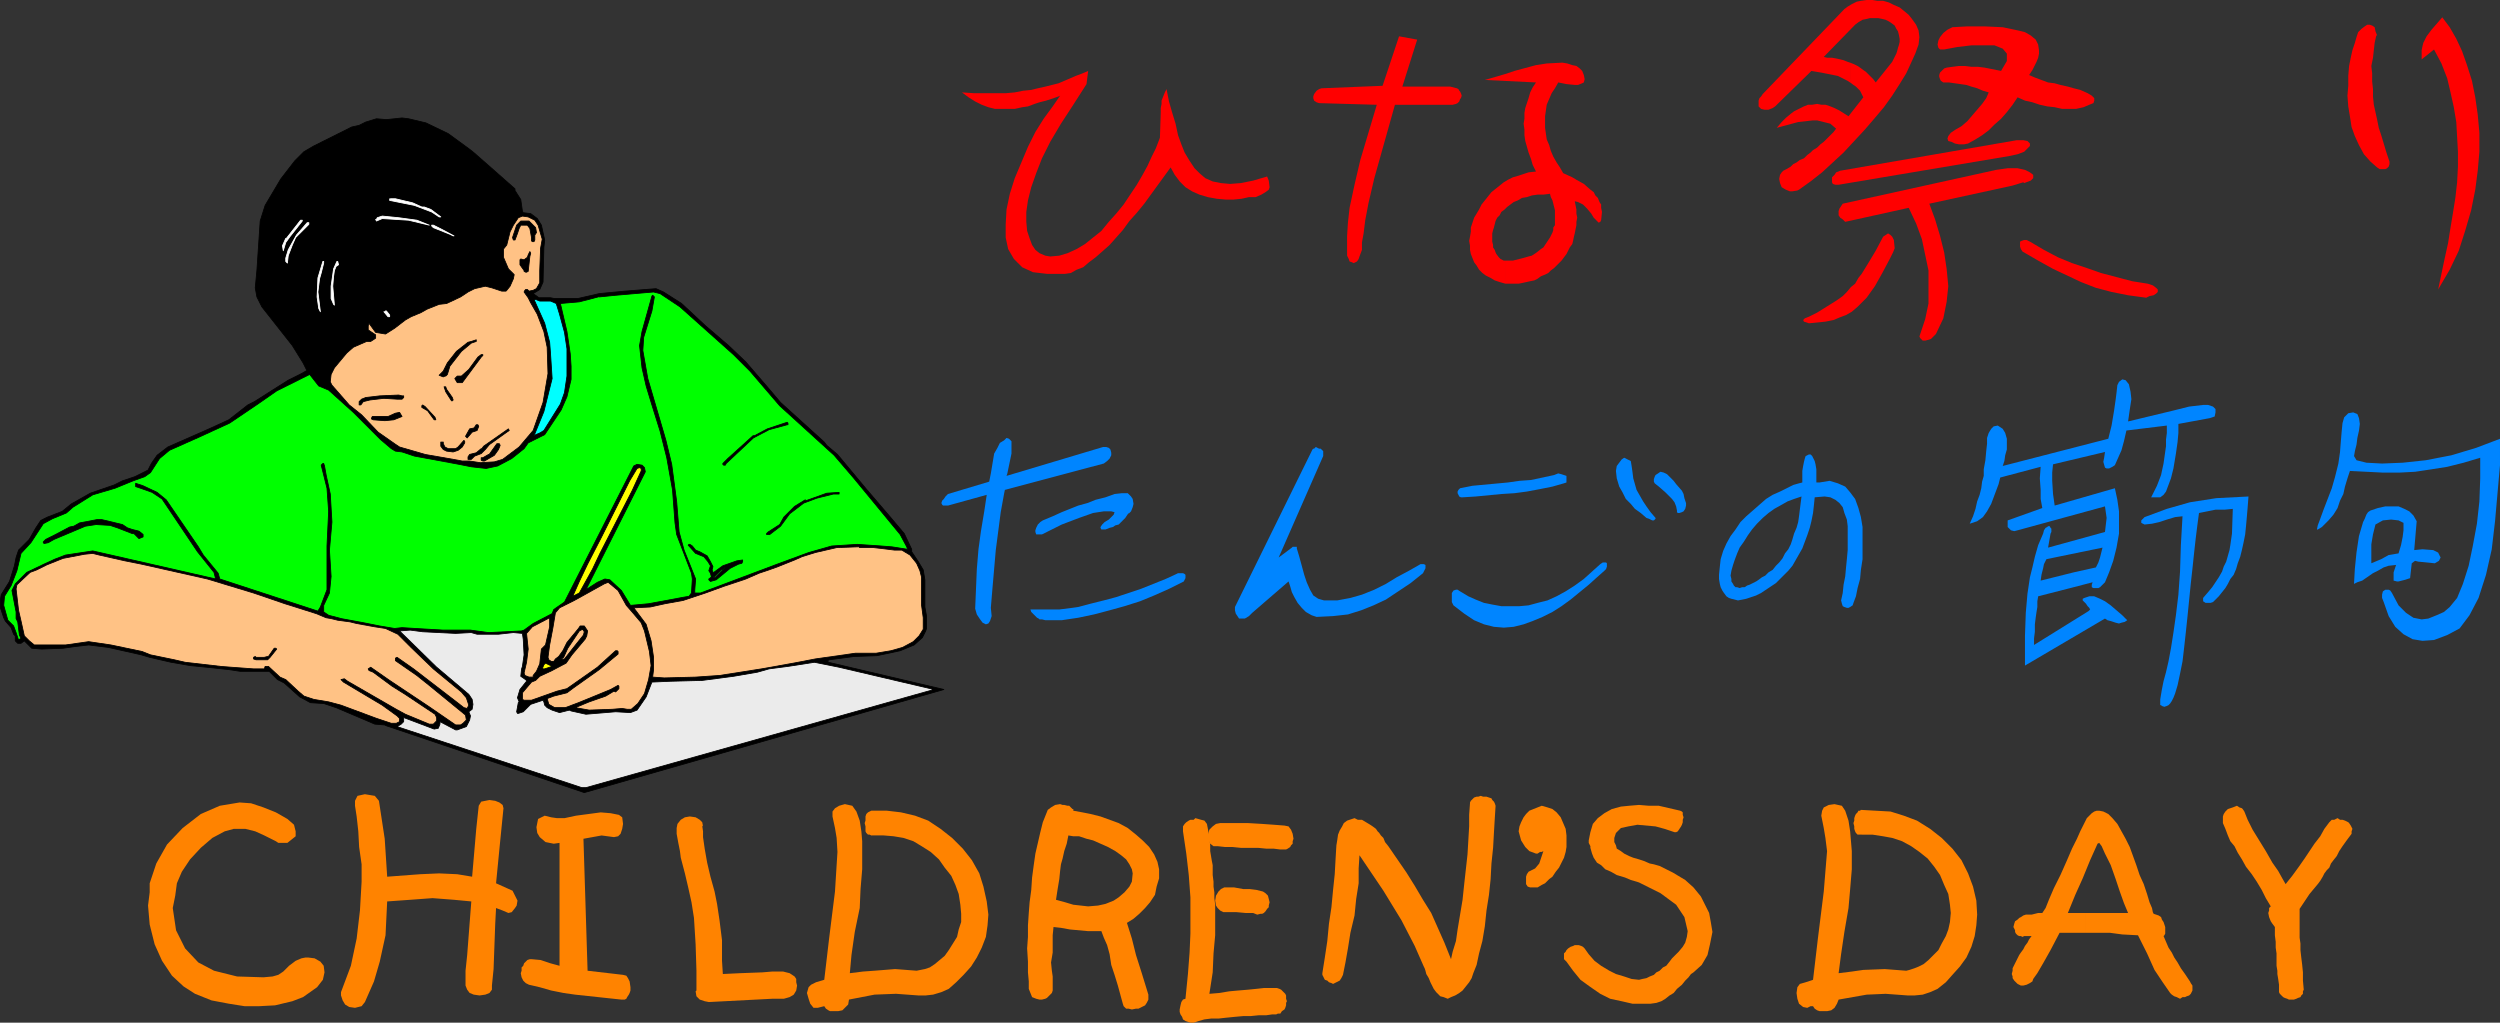 <?xml version="1.0" encoding="UTF-8" standalone="no"?>
<svg
   version="1.0"
   width="129.617mm"
   height="53.022mm"
   id="svg123"
   sodipodi:docname="Children's Day.wmf"
   xmlns:inkscape="http://www.inkscape.org/namespaces/inkscape"
   xmlns:sodipodi="http://sodipodi.sourceforge.net/DTD/sodipodi-0.dtd"
   xmlns="http://www.w3.org/2000/svg"
   xmlns:svg="http://www.w3.org/2000/svg">
  <rect width="100%" height="100%" fill="#333333" stroke="none"/>
  <sodipodi:namedview
     id="namedview123"
     pagecolor="#ffffff"
     bordercolor="#000000"
     borderopacity="0.25"
     inkscape:showpageshadow="2"
     inkscape:pageopacity="0.0"
     inkscape:pagecheckerboard="0"
     inkscape:deskcolor="#d1d1d1"
     inkscape:document-units="mm" />
  <defs
     id="defs1">
    <pattern
       id="WMFhbasepattern"
       patternUnits="userSpaceOnUse"
       width="6"
       height="6"
       x="0"
       y="0" />
  </defs>
  <path
     style="fill:#ff8300;fill-opacity:1;fill-rule:evenodd;stroke:none"
     d="m 238.602,165.814 h -0.808 l -0.646,-0.485 -0.323,-0.646 -0.162,-0.97 0.323,-1.131 0.646,-0.646 0.646,-0.485 0.808,-0.162 h 0.646 0.646 0.646 0.485 3.07 l 2.747,0.162 2.262,0.162 2.101,0.162 0.808,0.162 0.485,0.646 0.323,0.808 0.162,0.97 -0.162,0.485 v 0.485 l -0.323,0.323 -0.162,0.323 -0.485,0.323 -0.323,0.162 h -0.646 -0.485 l -1.293,-0.162 h -1.454 l -1.616,-0.162 h -1.616 -1.778 l -1.616,-0.162 h -1.454 z"
     id="path1" />
  <path
     style="fill:#ff8300;fill-opacity:1;fill-rule:evenodd;stroke:none"
     d="m 239.895,173.895 h 0.485 0.485 0.646 0.323 l 1.778,0.323 h 1.293 l 1.293,0.162 1.293,0.323 0.485,0.323 0.485,0.485 0.162,0.646 0.162,0.646 -0.162,0.646 v 0.323 l -0.323,0.323 -0.323,0.485 -0.323,0.323 -0.323,0.162 h -0.323 l -0.646,0.162 -0.808,-0.323 h -1.454 l -1.778,-0.162 h -2.586 l -0.646,-0.323 -0.485,-0.485 -0.323,-0.485 -0.162,-0.97 0.162,-0.97 0.485,-0.808 0.485,-0.485 z"
     id="path2" />
  <path
     style="fill:#ff8300;fill-opacity:1;fill-rule:evenodd;stroke:none"
     d="m 56.318,160.481 1.293,1.131 0.323,1.293 v 0.97 l -0.808,0.646 -0.808,0.646 h -0.97 -0.808 l -0.485,-0.323 -2.262,-1.131 -1.778,-0.808 -1.939,-0.485 h -2.262 l -1.778,0.485 -2.424,1.293 -2.262,1.939 -2.101,2.263 -1.616,2.424 -0.97,2.263 -0.323,2.424 -0.485,2.424 0.646,4.364 1.778,3.555 2.586,2.747 3.07,1.616 4.525,1.131 5.171,0.162 1.778,-0.162 1.131,-0.323 0.97,-0.646 1.131,-1.131 1.293,-0.97 1.131,-0.485 0.808,-0.162 h 0.485 l 1.293,0.162 1.131,0.646 0.646,0.808 0.162,1.293 -0.323,1.455 -1.131,1.455 -2.747,1.939 -2.101,0.808 -3.394,0.808 -3.07,0.162 h -2.909 l -3.07,-0.485 -3.394,-0.646 -3.232,-1.293 -2.262,-1.455 -2.262,-2.101 -1.939,-2.909 -1.454,-3.232 -0.97,-3.879 -0.323,-3.717 0.323,-2.586 v -1.778 l 1.293,-3.879 2.101,-3.717 3.07,-3.232 3.555,-2.747 3.717,-1.616 3.878,-0.646 2.262,0.162 2.424,0.808 2.424,0.97 z"
     id="path3" />
  <path
     style="fill:#ff8300;fill-opacity:1;fill-rule:evenodd;stroke:none"
     d="m 74.255,156.926 1.131,7.434 0.485,7.434 6.464,-0.485 3.717,-0.162 3.555,0.162 2.909,0.485 0.808,-9.374 0.485,-4.525 0.485,-0.808 1.616,-0.323 1.131,0.162 0.808,0.323 0.646,0.485 0.162,0.646 -0.646,6.464 -0.808,8.242 3.232,1.455 0.97,1.939 -0.162,0.97 -0.323,0.485 -0.646,0.808 -0.646,0.162 -1.131,-0.485 -1.293,-0.485 -0.162,3.071 -0.323,8.889 -0.323,3.232 v 0.808 l -0.485,0.646 -0.808,0.323 -1.131,0.162 -1.131,-0.162 -0.808,-0.323 -0.485,-0.646 -0.323,-0.808 v -1.131 -1.778 l 0.323,-3.071 0.646,-8.404 0.162,-2.101 -3.394,-0.323 -4.202,-0.323 -4.363,0.323 -4.525,0.323 -0.323,6.626 -1.131,5.172 -1.131,3.879 -1.778,4.04 -0.646,0.808 -1.293,0.323 -1.131,-0.162 -0.808,-0.485 -0.485,-0.808 -0.323,-0.97 v 0 -0.162 -0.323 -0.162 l 1.939,-5.172 1.131,-5.333 0.646,-5.495 0.323,-5.656 v -3.394 l -0.485,-3.394 -0.162,-3.071 -0.323,-2.909 -0.323,-2.101 v -0.97 l 0.485,-0.97 1.454,-0.323 1.939,0.323 z"
     id="path4" />
  <path
     style="fill:#ff8300;fill-opacity:1;fill-rule:evenodd;stroke:none"
     d="m 121.281,159.673 0.646,0.485 0.162,1.293 -0.162,0.97 -0.323,0.97 -0.485,0.485 -0.808,0.162 -2.424,-0.323 -3.555,0.646 0.808,25.858 6.949,0.808 0.646,0.162 0.323,0.485 0.323,0.646 0.162,1.131 v 0.646 l -0.162,0.485 -0.162,0.323 -0.323,0.485 -0.162,0.323 -0.323,0.162 h -0.162 -0.485 l -9.05,-0.97 -2.262,-0.323 -2.424,-0.485 -2.262,-0.646 -2.101,-0.485 -0.646,-0.323 -0.485,-0.485 -0.323,-0.646 -0.162,-0.808 0.162,-0.485 v -0.646 l 0.323,-0.323 0.162,-0.485 0.323,-0.323 0.323,-0.323 0.485,-0.162 h 0.323 l 1.778,0.162 1.939,0.646 1.778,0.485 v -4.525 -4.525 -15.03 l -1.131,0.162 -0.808,-0.162 -0.808,-0.162 -1.131,-0.97 -0.485,-0.808 -0.162,-1.131 0.323,-1.616 1.293,-0.646 1.293,0.323 1.131,0.162 h 1.454 l 2.262,-0.485 4.848,-0.646 1.939,0.162 1.616,0.323 z"
     id="path5" />
  <path
     style="fill:#ff8300;fill-opacity:1;fill-rule:evenodd;stroke:none"
     d="m 137.602,161.774 0.162,1.131 v 1.131 l 0.323,2.263 0.485,2.747 0.646,2.747 0.808,2.909 0.485,2.424 0.485,3.232 0.485,3.879 v 4.04 l 0.162,2.586 3.394,-0.162 4.363,-0.162 1.939,-0.162 h 1.131 0.97 l 0.646,0.162 0.646,0.162 0.485,0.323 0.485,0.323 0.323,0.485 v 0.646 l 0.162,0.646 -0.162,0.97 -0.485,0.808 -0.808,0.485 -1.131,0.323 h -1.131 -1.131 l -12.443,0.646 -0.808,-0.162 -0.97,-0.323 -0.646,-0.646 -0.162,-0.97 0.162,-0.162 v -3.879 l -0.162,-5.172 -0.323,-5.172 -0.485,-3.071 -0.646,-2.909 -0.646,-2.747 -0.808,-3.071 -0.162,-1.293 -0.323,-1.616 -0.323,-1.778 v -1.131 l 0.162,-0.808 0.646,-0.808 0.808,-0.485 0.97,-0.162 1.131,0.162 0.808,0.485 0.485,0.485 0.162,0.808 v 0 z"
     id="path6" />
  <path
     style="fill:#ff8300;fill-opacity:1;fill-rule:evenodd;stroke:none"
     d="m 364.812,163.552 h -0.323 -0.323 -0.162 l -0.323,-0.323 -0.162,-0.323 -0.162,-0.485 v -0.485 l -0.162,-0.646 0.162,-0.485 v -0.485 l 0.162,-0.485 0.162,-0.323 0.323,-0.323 0.162,-0.323 h 0.323 l 0.162,-0.162 2.909,0.162 2.909,0.162 2.586,0.808 2.586,0.97 2.586,1.616 2.262,1.778 2.101,2.101 1.778,2.263 1.293,2.586 0.97,2.586 0.646,2.747 0.162,2.747 -0.162,2.101 -0.323,2.101 -0.646,2.101 -0.97,2.101 -1.293,1.778 -1.454,1.616 -1.293,1.455 -1.616,1.293 -1.454,0.646 -1.454,0.485 -1.616,0.162 h -1.293 l -4.363,-0.323 -3.717,0.162 -5.494,0.97 -0.323,0.808 -0.485,0.808 -0.646,0.485 -0.808,0.162 H 357.378 356.57 l -0.485,-0.162 -0.485,-0.323 -0.323,-0.485 h -0.485 l -0.646,0.323 -0.808,-0.162 -0.808,-0.646 -0.323,-0.97 -0.162,-1.131 0.162,-1.131 0.485,-0.646 1.131,-0.323 1.454,-0.485 0.97,-8.242 1.131,-9.05 0.646,-7.919 -0.323,-2.586 -0.323,-1.939 -0.485,-2.424 0.162,-0.97 0.323,-0.646 0.97,-0.485 1.131,-0.162 1.454,0.323 0.646,0.97 0.646,1.939 0.323,2.101 0.162,1.939 0.162,1.939 v 3.555 l -0.323,3.879 -0.323,3.717 -0.808,4.687 -0.646,4.364 -0.485,3.717 2.586,-0.323 2.262,-0.323 4.202,-0.162 4.202,0.323 0.646,-0.162 0.97,-0.323 0.808,-0.323 0.97,-0.485 0.97,-0.808 0.97,-0.97 0.97,-0.97 0.646,-1.293 0.808,-1.455 0.485,-1.293 0.323,-1.455 0.162,-1.778 -0.162,-1.616 -0.323,-2.101 -0.808,-1.778 -0.808,-1.939 -1.131,-1.616 -1.293,-1.616 -1.616,-1.293 -1.616,-1.131 -1.778,-0.97 -1.939,-0.646 -1.778,-0.323 -2.101,-0.323 h -2.101 z"
     id="path7" />
  <path
     style="fill:#ff8300;fill-opacity:1;fill-rule:evenodd;stroke:none"
     d="m 170.892,163.713 h -0.162 l -0.323,-0.162 h -0.323 l -0.323,-0.323 -0.162,-0.323 v -0.485 -0.485 l -0.162,-0.646 0.162,-0.485 v -0.485 -0.323 l 0.162,-0.485 0.323,-0.323 0.323,-0.162 0.323,-0.162 h 0.162 2.909 l 2.747,0.323 2.747,0.646 2.586,0.97 2.424,1.616 2.262,1.778 2.101,2.101 1.778,2.263 1.454,2.586 0.808,2.586 0.646,2.909 0.323,2.586 -0.162,2.101 -0.323,2.263 -0.808,2.101 -0.97,1.939 -1.131,1.778 -1.454,1.616 -1.454,1.455 -1.454,1.293 -1.454,0.646 -1.616,0.485 -1.454,0.162 h -1.454 l -4.363,-0.323 -4.202,0.162 -5.01,0.97 -0.162,0.97 -0.646,0.646 -0.485,0.485 -0.808,0.162 h -0.646 -0.97 l -0.323,-0.162 -0.485,-0.323 -0.323,-0.485 -0.646,0.162 -0.646,0.162 h -0.808 l -0.646,-0.808 -0.323,-0.97 -0.323,-1.131 0.323,-1.131 0.485,-0.485 0.97,-0.485 1.616,-0.485 0.97,-8.242 1.131,-9.05 0.485,-7.757 -0.162,-2.747 -0.323,-1.939 -0.485,-2.263 v -0.97 l 0.485,-0.646 0.808,-0.485 1.131,-0.323 1.454,0.323 0.808,1.131 0.646,1.778 0.323,2.101 0.162,1.939 v 1.939 3.555 l -0.323,3.879 -0.162,3.717 -0.97,4.687 -0.646,4.525 -0.323,3.555 2.586,-0.323 2.262,-0.162 4.04,-0.323 4.202,0.323 0.808,-0.162 0.808,-0.162 0.97,-0.323 0.97,-0.646 0.97,-0.808 0.97,-0.808 0.808,-1.131 0.808,-1.293 0.808,-1.293 0.323,-1.455 0.485,-1.455 v -1.616 l -0.162,-1.778 -0.323,-2.101 -0.646,-1.778 -0.808,-1.778 -1.293,-1.616 -1.131,-1.616 -1.616,-1.455 -1.778,-1.131 -1.616,-0.97 -1.939,-0.646 -1.939,-0.323 -1.939,-0.162 h -2.262 z"
     id="path8" />
  <path
     style="fill:#ff8300;fill-opacity:1;fill-rule:evenodd;stroke:none"
     d="m 213.231,177.612 -1.454,-0.162 -1.454,-0.162 -1.616,-0.485 -1.778,-0.485 0.323,-2.101 0.323,-1.939 0.162,-1.616 0.162,-1.293 0.323,-1.131 0.323,-1.455 0.485,-1.455 0.323,-1.616 0.97,0.162 h 1.131 l 1.454,0.485 1.293,0.323 1.454,0.646 1.454,0.646 1.454,0.808 1.131,0.808 0.97,0.808 0.646,0.97 0.485,0.97 0.162,0.808 -0.162,1.616 -0.485,0.97 -0.97,1.131 -1.131,0.97 -0.97,0.646 -1.616,0.646 -1.454,0.323 -1.939,0.162 v 4.848 h 1.939 0.485 0.162 l 0.485,1.293 0.646,1.455 0.485,1.778 0.323,2.101 0.646,1.939 0.646,2.101 0.485,1.778 0.485,1.778 0.162,0.485 0.485,0.485 h 0.485 l 0.646,0.162 0.808,-0.162 h 0.485 l 0.646,-0.323 0.646,-0.323 0.323,-0.485 0.323,-0.646 v -0.485 -0.485 l -1.293,-4.202 -1.131,-3.555 -0.808,-3.232 -0.97,-3.071 1.293,-0.808 1.131,-0.97 1.131,-1.131 0.97,-1.131 0.97,-1.455 0.323,-1.616 0.485,-1.616 v -1.778 l -0.323,-1.455 -0.646,-1.455 -0.97,-1.455 -1.293,-1.293 -1.293,-1.131 -1.616,-1.293 -1.778,-0.97 -1.778,-0.646 -1.778,-0.646 -1.939,-0.485 -1.616,-0.323 -1.778,-0.323 v -0.323 h -0.162 l -0.323,-0.323 -0.323,-0.323 h -0.323 l -0.646,-0.162 h -0.323 l -0.485,-0.162 -0.97,0.162 -0.808,0.485 -0.646,0.485 -0.323,0.808 -0.646,1.616 -0.485,1.939 -0.485,2.101 -0.485,2.101 -0.323,2.263 -0.323,2.424 -0.162,2.424 -0.323,2.424 -0.162,2.101 -0.162,2.424 v 2.263 l -0.162,2.263 0.162,2.586 v 2.101 l 0.162,1.778 v 1.455 l 0.323,0.808 0.323,0.808 0.808,0.323 0.646,0.162 h 0.485 l 0.646,-0.162 0.323,-0.162 0.323,-0.323 0.323,-0.323 0.323,-0.323 0.162,-0.485 v -0.485 -1.131 -1.131 l -0.162,-1.131 -0.162,-1.616 0.323,-1.939 v -1.778 -1.616 l 0.162,-1.616 1.454,0.162 1.778,0.323 1.778,0.162 1.778,0.162 v -4.848 z"
     id="path9" />
  <path
     style="fill:#ff8300;fill-opacity:1;fill-rule:evenodd;stroke:none"
     d="m 236.986,194.743 1.939,-0.162 1.939,-0.323 1.778,-0.162 1.939,-0.162 1.616,-0.162 1.454,-0.162 h 1.131 0.97 0.485 l 0.485,0.162 0.323,0.162 0.485,0.485 0.323,0.323 0.162,0.323 v 0.646 l 0.162,0.485 -0.162,0.323 v 0.485 l -0.162,0.485 -0.162,0.323 -0.485,0.323 -0.323,0.485 h -0.485 l -0.323,0.162 h -0.808 l -1.131,0.162 h -1.454 l -1.616,0.162 h -1.454 l -1.778,0.162 -1.616,0.162 -1.454,0.162 h -1.454 l -1.293,0.162 -1.131,0.323 -0.97,0.323 h -0.646 l -0.485,-0.162 -0.485,-0.162 -0.485,-0.323 -0.162,-0.485 -0.323,-0.485 -0.162,-0.485 v -0.485 l 0.162,-0.808 0.162,-0.646 0.323,-0.485 0.485,-0.162 0.485,-4.848 0.323,-4.202 0.162,-3.717 v -2.909 -4.202 l -0.323,-4.364 -0.485,-4.202 -0.646,-4.364 v -0.485 -0.485 l 0.323,-0.485 0.323,-0.323 0.485,-0.323 0.323,-0.162 h 0.646 l 0.323,-0.323 1.131,0.323 0.646,0.162 0.485,0.646 0.162,0.808 0.323,1.939 0.162,1.455 v 1.131 l 0.162,0.97 0.162,0.97 0.162,0.808 v 0.97 0.97 l 0.162,1.293 v 0.97 l 0.162,1.131 v 1.131 l 0.162,1.293 v 0.808 0.97 0.97 3.232 l -0.323,3.555 -0.162,3.717 z"
     id="path10" />
  <path
     style="fill:#ff8300;fill-opacity:1;fill-rule:evenodd;stroke:none"
     d="m 268.498,161.612 0.485,0.323 0.646,0.485 0.323,0.485 0.323,0.323 0.323,0.485 0.485,0.485 0.323,0.808 0.646,0.808 1.778,2.586 1.778,2.586 1.616,2.586 1.616,2.747 1.616,2.586 1.293,2.909 1.293,2.909 1.293,3.232 0.323,-1.455 0.646,-2.101 0.323,-2.263 0.485,-2.909 0.485,-2.909 0.323,-3.071 0.323,-2.909 0.323,-2.909 0.162,-2.747 0.162,-2.747 v -2.263 l 0.162,-2.263 v -0.162 l 0.162,-0.323 0.162,-0.162 0.323,-0.323 0.162,-0.162 0.485,-0.162 h 0.323 l 0.485,-0.162 0.485,0.162 h 0.646 l 0.485,0.162 0.485,0.162 0.162,0.323 0.323,0.323 0.162,0.323 0.162,0.485 -0.162,2.586 -0.162,2.747 -0.162,2.909 -0.323,3.071 -0.162,3.071 -0.323,3.071 -0.485,3.071 -0.323,3.071 -0.485,2.909 -0.646,2.424 -0.485,2.263 -0.646,1.616 -0.323,0.97 -0.485,0.808 -0.646,0.808 -0.646,0.808 -0.646,0.485 -0.808,0.485 -0.808,0.323 -0.646,0.323 -0.808,-0.323 -0.646,-0.162 -0.485,-0.485 -0.323,-0.323 -0.485,-0.646 -0.323,-0.646 -0.323,-0.646 -0.323,-0.808 -0.485,-0.808 -0.162,-0.646 -0.162,-0.485 -0.162,-0.323 -1.778,-4.04 -2.586,-5.01 -3.555,-5.818 -4.686,-6.949 -0.162,2.586 v 2.909 l -0.485,3.071 -0.323,3.232 -0.808,3.394 -0.485,3.071 -0.485,2.747 -0.485,2.424 -0.323,0.646 -0.323,0.485 -0.646,0.323 -0.646,0.323 -0.323,-0.162 -0.485,-0.162 -0.323,-0.323 -0.485,-0.162 -0.162,-0.323 -0.162,-0.323 -0.162,-0.323 v -0.323 l 0.485,-3.071 0.485,-3.232 0.323,-3.394 0.485,-3.232 0.323,-3.394 0.323,-3.071 0.162,-2.909 0.162,-2.747 0.162,-0.97 0.162,-1.131 0.323,-0.808 0.485,-0.808 0.323,-0.646 0.646,-0.485 0.485,-0.162 0.97,-0.323 0.646,0.323 h 0.808 l 0.808,0.485 z"
     id="path11" />
  <path
     style="fill:#ff8300;fill-opacity:1;fill-rule:evenodd;stroke:none"
     d="m 305.989,169.046 -0.485,0.97 -0.646,0.808 -0.646,0.97 -0.646,0.485 -0.808,0.808 -0.646,0.323 -0.808,0.485 h -0.808 -0.646 l -0.485,-0.162 -0.323,-0.485 v -0.97 -0.485 l 0.162,-0.485 0.323,-0.485 0.323,-0.162 0.97,-0.485 0.808,-0.97 0.323,-0.97 0.485,-1.455 -0.323,0.162 h -0.323 l -0.485,0.323 h -0.323 l -1.293,-0.485 -0.808,-0.808 -0.808,-1.293 -0.485,-1.778 0.162,-0.97 0.323,-0.808 0.485,-0.97 0.485,-0.646 0.646,-0.646 0.808,-0.323 0.808,-0.323 0.808,-0.323 1.131,0.323 0.97,0.323 0.808,0.646 0.808,0.97 0.485,1.131 0.485,1.131 0.162,1.293 v 1.131 1.131 l -0.162,0.97 -0.323,1.131 z"
     id="path12" />
  <path
     style="fill:#ff8300;fill-opacity:1;fill-rule:evenodd;stroke:none"
     d="m 316.332,164.198 v 0.808 l 0.323,0.646 0.162,0.646 0.808,0.485 0.646,0.485 0.97,0.485 0.808,0.323 1.131,0.323 0.97,0.323 1.131,0.485 0.808,0.162 1.131,0.323 2.586,1.293 2.424,1.455 1.616,1.455 1.454,1.778 0.808,1.616 0.808,1.616 0.323,1.778 0.323,1.939 -0.485,2.424 -0.485,2.101 -1.131,1.939 -1.616,1.455 -0.485,0.323 -0.485,0.646 -0.646,0.646 -0.646,0.808 -0.97,0.808 -0.646,0.808 -0.808,0.485 -0.808,0.646 -0.808,0.485 -0.97,0.323 -1.131,0.162 h -0.97 -2.586 l -2.101,-0.485 -2.262,-0.485 -1.939,-0.97 -2.101,-1.455 -1.778,-1.293 -1.454,-1.778 -1.293,-1.778 -0.323,-0.323 -0.162,-0.162 v -0.323 -0.323 -0.485 l 0.323,-0.323 0.162,-0.323 0.323,-0.323 0.485,-0.323 0.485,-0.162 0.323,-0.162 h 0.485 0.323 l 0.485,0.162 0.323,0.162 0.323,0.323 0.808,1.131 1.131,1.293 1.293,0.97 1.616,0.97 1.293,0.646 1.616,0.485 1.454,0.485 1.454,0.162 0.646,-0.162 0.808,-0.162 0.646,-0.323 0.808,-0.323 0.485,-0.485 0.646,-0.323 0.646,-0.646 0.646,-0.323 0.646,-0.808 0.485,-0.646 0.646,-0.646 0.646,-0.646 0.808,-0.97 0.485,-0.808 0.323,-1.131 0.162,-1.131 -0.646,-2.747 -1.616,-2.424 -3.07,-2.263 -3.878,-1.939 -0.323,-0.162 -0.485,-0.162 -1.131,-0.323 -1.131,-0.485 -1.616,-0.485 -1.131,-0.646 -1.131,-0.485 -0.808,-0.808 -0.808,-0.485 -0.646,-0.97 -0.323,-0.808 -0.323,-1.131 v -0.323 l -0.162,-0.323 -0.162,-0.323 v -0.485 l 0.323,-1.616 0.485,-1.616 0.97,-1.131 1.293,-0.97 1.454,-0.808 1.778,-0.485 1.616,-0.162 1.939,-0.162 1.939,0.162 h 1.939 l 2.101,0.485 2.101,0.485 0.323,0.162 0.162,0.162 v 0.485 l 0.162,0.485 -0.162,0.485 v 0.485 l -0.162,0.485 -0.162,0.323 -0.323,0.485 -0.323,0.485 -0.323,0.162 h -0.323 l -1.939,-0.646 -1.778,-0.485 -1.778,-0.162 -1.778,-0.162 -1.778,0.323 -1.454,0.323 -0.97,0.97 -0.323,0.97 z"
     id="path13" />
  <path
     style="fill:#ff8300;fill-opacity:1;fill-rule:evenodd;stroke:none"
     d="m 408.605,182.784 v -3.879 h 2.262 4.363 1.778 l -0.808,-1.939 -0.808,-2.263 -0.808,-2.424 -0.97,-2.747 -1.131,-2.263 -0.646,-1.455 -0.485,-0.646 -0.323,0.162 -1.454,3.232 -1.454,3.555 -1.454,3.232 -1.454,3.555 h 0.808 0.97 0.646 0.97 v 3.879 h -1.131 -1.131 -0.97 -0.485 -0.323 -0.323 -0.323 -0.323 l -1.778,3.394 -1.454,2.586 -1.131,1.939 -0.808,1.131 -0.162,0.485 -0.485,0.323 -0.646,0.323 -0.646,0.162 h -0.485 l -0.323,-0.162 -0.323,-0.162 -0.323,-0.323 -0.323,-0.323 -0.323,-0.485 v -0.323 l -0.162,-0.485 0.162,-0.646 v -0.485 l 0.323,-0.646 0.323,-0.646 0.323,-0.646 0.323,-0.646 0.323,-0.485 0.485,-0.646 0.323,-0.646 0.485,-0.646 0.323,-0.646 0.485,-0.646 h -0.646 -0.646 -0.162 l -0.323,0.162 -0.323,-0.162 h -0.323 l -0.323,-0.162 -0.323,-0.323 -0.162,-0.323 v -0.323 l -0.162,-0.323 -0.162,-0.323 0.162,-0.646 0.162,-0.485 0.485,-0.323 0.323,-0.323 0.323,-0.162 0.485,-0.323 0.485,-0.162 h 0.485 0.646 l 0.646,-0.162 0.646,-0.162 h 0.808 l 0.646,-0.97 0.646,-1.616 0.97,-2.263 1.293,-2.586 1.293,-2.909 0.97,-2.263 0.97,-1.939 0.646,-1.455 0.485,-0.97 0.485,-0.97 0.323,-0.646 0.485,-0.485 0.485,-0.485 0.485,-0.323 0.485,-0.162 h 0.485 l 0.808,0.162 0.97,0.485 0.808,0.808 0.97,1.131 0.808,1.455 0.808,1.455 0.808,1.616 0.646,1.778 0.646,1.778 0.646,1.939 0.808,1.778 0.646,1.939 0.485,1.616 0.485,1.131 0.162,0.808 0.162,0.323 0.485,0.162 0.485,0.162 0.485,0.323 0.162,0.485 0.323,0.485 0.162,0.485 0.162,0.485 v 0.646 0.323 0.323 l -0.162,0.323 -0.162,0.162 0.485,1.131 0.485,1.131 0.646,0.97 0.485,0.97 0.646,0.97 0.646,1.131 0.808,1.131 0.97,1.455 0.162,0.323 0.323,0.485 v 0.323 0.323 0.323 l -0.162,0.323 -0.162,0.323 -0.323,0.323 -0.485,0.162 -0.323,0.162 h -0.485 l -0.485,0.323 -0.646,-0.323 -0.485,-0.162 -0.485,-0.323 -0.323,-0.323 -1.454,-2.101 -1.616,-2.424 -1.454,-3.232 -1.778,-3.555 -3.07,-0.162 -2.424,-0.323 h -2.424 -2.424 z"
     id="path14" />
  <path
     style="fill:#ff8300;fill-opacity:1;fill-rule:evenodd;stroke:none"
     d="m 435.592,161.289 v -0.646 -0.646 l 0.162,-0.485 0.323,-0.485 0.485,-0.485 0.485,-0.162 0.485,-0.162 0.808,-0.323 0.485,0.323 0.485,0.162 0.162,0.162 0.323,0.485 0.646,1.616 0.97,1.939 1.293,2.101 1.293,2.101 1.293,2.263 1.131,1.616 0.808,1.455 0.646,1.131 1.293,-1.616 1.293,-1.778 1.131,-1.616 0.97,-1.455 0.97,-1.455 1.131,-1.455 0.808,-1.455 0.97,-1.293 0.162,-0.162 0.323,-0.323 h 0.485 l 0.646,-0.323 0.485,0.323 h 0.485 l 0.485,0.162 0.646,0.323 0.162,0.162 0.323,0.485 0.162,0.323 0.162,0.323 -0.162,0.485 v 0 0.323 0.162 l -0.97,1.293 -0.808,1.131 -0.646,0.97 -0.485,0.97 -0.646,0.808 -0.485,0.646 -0.323,0.808 -0.485,0.485 -0.485,0.646 -0.323,0.646 -0.485,0.808 -0.485,0.646 -0.808,0.97 -0.808,0.97 -0.97,1.455 -0.97,1.455 v 1.131 1.131 1.131 1.131 1.131 l 0.162,1.131 v 1.293 l 0.162,1.455 0.162,1.293 0.162,1.616 v 1.616 l 0.162,1.778 -0.162,0.323 v 0.485 l -0.323,0.323 -0.162,0.323 -0.485,0.162 -0.323,0.162 -0.485,0.162 h -0.323 -0.646 l -0.323,-0.162 -0.485,-0.162 -0.323,-0.162 -0.323,-0.323 -0.323,-0.323 -0.162,-0.323 v -0.162 -1.293 l -0.162,-1.131 -0.162,-0.97 v -0.646 l -0.162,-0.97 v -0.808 -0.808 -0.808 l -0.162,-1.131 v -1.131 l -0.162,-1.293 v -1.616 l -0.485,-0.646 -0.323,-0.485 -0.323,-0.808 -0.162,-0.808 0.162,-0.485 v -0.485 l 0.162,-0.162 0.162,-0.162 -0.97,-1.616 -0.808,-1.616 -0.97,-1.616 -0.97,-1.455 -1.131,-1.455 -0.808,-1.455 -0.808,-1.293 -0.646,-1.293 -0.808,-0.97 -0.485,-1.131 -0.485,-1.293 z"
     id="path15" />
  <path
     style="fill:#000000;fill-opacity:1;fill-rule:evenodd;stroke:none"
     d="m 75.71,23.434 -1.939,-0.162 -2.101,0.646 -1.293,0.646 -1.454,0.323 -5.494,2.747 -0.97,0.485 -0.97,0.485 -1.939,1.131 -1.778,1.778 -2.747,3.555 -3.07,5.172 -0.97,3.071 -0.646,9.697 -0.323,3.394 0.323,1.778 0.97,1.939 5.979,7.596 2.101,3.394 0.646,1.293 0.162,0.162 -1.131,0.646 -2.586,1.293 -3.07,1.939 -3.555,2.263 -1.293,0.646 -3.717,2.909 -3.878,1.778 -8.08,3.555 -2.101,1.616 -1.131,1.616 -0.646,1.293 -2.586,1.293 -2.424,0.808 -1.616,0.808 -4.686,1.616 -3.717,2.101 -1.778,1.455 -2.909,1.131 -1.293,0.646 -0.97,1.455 -1.293,2.263 -2.101,2.101 -0.485,1.455 -0.323,1.616 -0.97,3.071 -1.616,2.586 -0.162,0.97 v 1.616 l 0.646,1.939 0.323,0.646 1.131,1.293 0.485,1.293 0.323,0.323 v 0.97 l 0.485,0.485 h 0.646 l 0.646,-0.485 1.454,1.455 1.939,0.162 4.202,-0.162 2.262,-0.323 2.747,-0.323 3.878,0.485 6.464,1.455 1.616,0.485 4.202,0.97 3.717,0.646 3.232,0.323 4.525,0.485 2.101,0.323 h 1.293 3.555 0.808 l 1.616,1.616 1.293,0.646 3.07,2.747 2.101,1.131 2.586,0.162 2.424,0.808 7.595,3.232 1.939,0.162 0.323,0.162 38.784,13.091 70.458,-20.202 -22.624,-5.333 -0.162,-0.323 0.323,-0.162 4.848,-0.646 4.525,-0.162 4.525,-0.97 2.747,-1.131 1.616,-1.455 0.646,-1.293 0.162,-0.485 v -2.424 l -0.323,-1.778 v -5.333 l -0.323,-1.939 -0.97,-1.616 -1.293,-1.939 v -0.485 l -1.454,-3.071 -2.586,-3.071 -4.848,-5.656 -5.656,-6.788 -2.101,-1.778 -0.485,-0.646 -8.565,-7.757 -2.747,-3.232 -4.04,-4.687 -3.394,-3.232 -4.525,-3.879 -4.686,-4.364 -3.555,-2.263 -1.454,-0.646 -6.141,0.485 -3.394,0.323 -1.616,0.162 -4.202,0.97 h -4.525 l -0.808,-0.162 h -2.262 l -1.131,-0.808 1.293,-0.808 0.646,-1.455 0.162,-6.788 0.162,-1.455 -0.646,-2.909 -0.808,-1.293 -1.293,-0.97 -1.293,-0.162 h -0.162 l -0.162,-0.323 -0.162,-1.131 -0.162,-1.131 -1.131,-1.778 v -0.323 l -5.494,-4.848 -2.586,-2.263 -0.808,-0.646 -4.202,-3.071 -4.363,-2.101 -3.394,-0.808 -1.293,-0.162 -1.454,0.162 z"
     id="path16" />
  <path
     style="fill:none;stroke:#000000;stroke-width:0.162px;stroke-linecap:round;stroke-linejoin:round;stroke-miterlimit:4;stroke-dasharray:none;stroke-opacity:1"
     d="m 75.71,23.434 -1.939,-0.162 -2.101,0.646 -1.293,0.646 -1.454,0.323 -5.494,2.747 -0.97,0.485 -0.97,0.485 -1.939,1.131 -1.778,1.778 -2.747,3.555 -3.07,5.172 -0.97,3.071 -0.646,9.697 -0.323,3.394 0.323,1.778 0.97,1.939 5.979,7.596 2.101,3.394 0.646,1.293 0.162,0.162 -1.131,0.646 -2.586,1.293 -3.07,1.939 -3.555,2.263 -1.293,0.646 -3.717,2.909 -3.878,1.778 -8.08,3.555 -2.101,1.616 -1.131,1.616 -0.646,1.293 -2.586,1.293 -2.424,0.808 -1.616,0.808 -4.686,1.616 -3.717,2.101 -1.778,1.455 -2.909,1.131 -1.293,0.646 -0.97,1.455 -1.293,2.263 -2.101,2.101 -0.485,1.455 -0.323,1.616 -0.97,3.071 -1.616,2.586 -0.162,0.97 v 1.616 l 0.646,1.939 0.323,0.646 1.131,1.293 0.485,1.293 0.323,0.323 v 0.97 l 0.485,0.485 h 0.646 l 0.646,-0.485 1.454,1.455 1.939,0.162 4.202,-0.162 2.262,-0.323 2.747,-0.323 3.878,0.485 6.464,1.455 1.616,0.485 4.202,0.97 3.717,0.646 3.232,0.323 4.525,0.485 2.101,0.323 h 1.293 3.555 0.808 l 1.616,1.616 1.293,0.646 3.07,2.747 2.101,1.131 2.586,0.162 2.424,0.808 7.595,3.232 1.939,0.162 0.323,0.162 38.784,13.091 70.458,-20.202 -22.624,-5.333 -0.162,-0.323 0.323,-0.162 4.848,-0.646 4.525,-0.162 4.525,-0.97 2.747,-1.131 1.616,-1.455 0.646,-1.293 0.162,-0.485 v -2.424 l -0.323,-1.778 v -5.333 l -0.323,-1.939 -0.97,-1.616 -1.293,-1.939 v -0.485 l -1.454,-3.071 -2.586,-3.071 -4.848,-5.656 -5.656,-6.788 -2.101,-1.778 -0.485,-0.646 -8.565,-7.757 -2.747,-3.232 -4.04,-4.687 -3.394,-3.232 -4.525,-3.879 -4.686,-4.364 -3.555,-2.263 -1.454,-0.646 -6.141,0.485 -3.394,0.323 -1.616,0.162 -4.202,0.97 h -4.525 l -0.808,-0.162 h -2.262 l -1.131,-0.808 1.293,-0.808 0.646,-1.455 0.162,-6.788 0.162,-1.455 -0.646,-2.909 -0.808,-1.293 -1.293,-0.97 -1.293,-0.162 h -0.162 l -0.162,-0.323 -0.162,-1.131 -0.162,-1.131 -1.131,-1.778 v -0.323 l -5.494,-4.848 -2.586,-2.263 -0.808,-0.646 -4.202,-3.071 -4.363,-2.101 -3.394,-0.808 -1.293,-0.162 -1.454,0.162 -1.616,0.162 v 0"
     id="path17" />
  <path
     style="fill:#000000;fill-opacity:1;fill-rule:evenodd;stroke:none"
     d="m 73.932,23.757 -1.778,0.485 -1.293,0.646 -1.778,0.485 -5.01,2.424 -1.131,0.808 -0.97,0.162 -2.424,1.616 -2.909,3.232 -2.909,4.525 -1.293,2.747 -0.808,2.101 -0.646,7.919 -0.162,3.071 -0.323,2.424 0.646,2.424 2.424,3.232 1.616,2.263 1.616,1.778 1.293,1.939 1.616,2.424 0.646,1.455 2.424,2.909 0.646,0.162 0.485,0.323 h 0.162 l 0.323,-2.424 0.97,-1.778 1.454,-1.455 0.808,-1.131 2.262,-1.616 2.586,-0.97 h 0.162 l -1.131,-1.293 v -1.131 l 0.485,-1.616 0.162,-0.323 h 0.162 l 0.323,0.323 0.162,1.131 0.97,1.131 1.131,0.485 0.808,-0.162 2.101,-1.131 1.616,-1.455 2.424,-1.131 2.747,-1.293 1.293,-0.485 2.586,-0.646 1.939,-0.97 0.97,-0.97 2.909,-0.808 h 2.424 l 1.778,0.808 h 0.323 l 0.97,-1.616 0.162,-0.808 -0.323,-0.485 -0.808,-0.97 -0.808,-3.394 v -1.616 l 1.939,-4.364 1.778,-1.455 -0.162,-1.616 -0.323,-1.131 -0.808,-1.455 V 37.171 L 99.303,36.04 94.778,32.322 93.001,30.706 91.385,29.252 89.284,27.797 87.991,26.828 83.305,24.403 81.366,24.08 80.073,23.757 78.618,23.595 75.71,23.919 Z"
     id="path18" />
  <path
     style="fill:none;stroke:#000000;stroke-width:0.162px;stroke-linecap:round;stroke-linejoin:round;stroke-miterlimit:4;stroke-dasharray:none;stroke-opacity:1"
     d="m 73.932,23.757 -1.778,0.485 -1.293,0.646 -1.778,0.485 -5.01,2.424 -1.131,0.808 -0.97,0.162 -2.424,1.616 -2.909,3.232 -2.909,4.525 -1.293,2.747 -0.808,2.101 -0.646,7.919 -0.162,3.071 -0.323,2.424 0.646,2.424 2.424,3.232 1.616,2.263 1.616,1.778 1.293,1.939 1.616,2.424 0.646,1.455 2.424,2.909 0.646,0.162 0.485,0.323 h 0.162 l 0.323,-2.424 0.97,-1.778 1.454,-1.455 0.808,-1.131 2.262,-1.616 2.586,-0.97 h 0.162 l -1.131,-1.293 v -1.131 l 0.485,-1.616 0.162,-0.323 h 0.162 l 0.323,0.323 0.162,1.131 0.97,1.131 1.131,0.485 0.808,-0.162 2.101,-1.131 1.616,-1.455 2.424,-1.131 2.747,-1.293 1.293,-0.485 2.586,-0.646 1.939,-0.97 0.97,-0.97 2.909,-0.808 h 2.424 l 1.778,0.808 h 0.323 l 0.97,-1.616 0.162,-0.808 -0.323,-0.485 -0.808,-0.97 -0.808,-3.394 v -1.616 l 1.939,-4.364 1.778,-1.455 -0.162,-1.616 -0.323,-1.131 -0.808,-1.455 V 37.171 L 99.303,36.04 94.778,32.322 93.001,30.706 91.385,29.252 89.284,27.797 87.991,26.828 83.305,24.403 81.366,24.08 80.073,23.757 78.618,23.595 75.71,23.919 73.932,23.757 v 0"
     id="path19" />
  <path
     style="fill:#ffffff;fill-opacity:1;fill-rule:evenodd;stroke:none"
     d="m 76.356,38.949 v 0.323 l 4.848,0.97 3.394,1.293 1.454,0.97 h 0.323 l -1.939,-1.455 -1.293,-0.485 h -0.485 l -1.778,-0.808 -3.394,-0.808 h -0.97 l -0.162,0.162 v 0 z"
     id="path20" />
  <path
     style="fill:none;stroke:#ffffff;stroke-width:0.162px;stroke-linecap:round;stroke-linejoin:round;stroke-miterlimit:4;stroke-dasharray:none;stroke-opacity:1"
     d="m 76.356,38.949 v 0.323 l 4.848,0.97 3.394,1.293 1.454,0.97 h 0.323 l -1.939,-1.455 -1.293,-0.485 h -0.485 l -1.778,-0.808 -3.394,-0.808 h -0.97 l -0.162,0.162 v 0"
     id="path21" />
  <path
     style="fill:#ffffff;fill-opacity:1;fill-rule:evenodd;stroke:none"
     d="m 73.609,42.989 0.162,0.323 1.131,-0.485 5.171,0.323 4.04,0.97 -2.424,-0.97 -3.555,-0.485 -3.232,-0.323 -0.97,0.323 -0.162,0.323 v 0 z"
     id="path22" />
  <path
     style="fill:none;stroke:#ffffff;stroke-width:0.162px;stroke-linecap:round;stroke-linejoin:round;stroke-miterlimit:4;stroke-dasharray:none;stroke-opacity:1"
     d="m 73.609,42.989 0.162,0.323 1.131,-0.485 5.171,0.323 4.04,0.97 -2.424,-0.97 -3.555,-0.485 -3.232,-0.323 -0.97,0.323 -0.162,0.323 v 0"
     id="path23" />
  <path
     style="fill:#ffffff;fill-opacity:1;fill-rule:evenodd;stroke:none"
     d="m 55.994,46.706 -0.646,1.455 0.162,0.97 v 0 l 0.485,-1.616 0.808,-1.131 2.424,-3.071 v -0.162 h -0.323 l -2.909,3.717 v 0 z"
     id="path24" />
  <path
     style="fill:none;stroke:#ffffff;stroke-width:0.162px;stroke-linecap:round;stroke-linejoin:round;stroke-miterlimit:4;stroke-dasharray:none;stroke-opacity:1"
     d="m 55.994,46.706 -0.646,1.455 0.162,0.97 v 0 l 0.485,-1.616 0.808,-1.131 2.424,-3.071 v -0.162 h -0.323 l -2.909,3.717 v 0"
     id="path25" />
  <path
     style="fill:#ffffff;fill-opacity:1;fill-rule:evenodd;stroke:none"
     d="m 58.095,46.06 -1.616,2.909 -0.485,1.616 v 0.646 l 0.323,0.323 0.162,-1.455 0.808,-2.101 0.646,-1.455 2.586,-2.586 v -0.323 h -0.323 l -2.101,2.424 z"
     id="path26" />
  <path
     style="fill:none;stroke:#ffffff;stroke-width:0.162px;stroke-linecap:round;stroke-linejoin:round;stroke-miterlimit:4;stroke-dasharray:none;stroke-opacity:1"
     d="m 58.095,46.06 -1.616,2.909 -0.485,1.616 v 0.646 l 0.323,0.323 0.162,-1.455 0.808,-2.101 0.646,-1.455 2.586,-2.586 v -0.323 h -0.323 l -2.101,2.424 v 0"
     id="path27" />
  <path
     style="fill:#ffffff;fill-opacity:1;fill-rule:evenodd;stroke:none"
     d="m 84.598,44.282 0.323,0.323 3.232,1.293 0.646,0.323 h 0.162 l -2.424,-1.293 -1.616,-0.808 h -0.323 v 0.162 z"
     id="path28" />
  <path
     style="fill:none;stroke:#ffffff;stroke-width:0.162px;stroke-linecap:round;stroke-linejoin:round;stroke-miterlimit:4;stroke-dasharray:none;stroke-opacity:1"
     d="m 84.598,44.282 0.323,0.323 3.232,1.293 0.646,0.323 h 0.162 l -2.424,-1.293 -1.616,-0.808 h -0.323 v 0.162 0"
     id="path29" />
  <path
     style="fill:#ffffff;fill-opacity:1;fill-rule:evenodd;stroke:none"
     d="m 62.297,54.463 -0.162,3.717 0.323,2.263 0.323,0.646 -0.485,-3.879 0.323,-2.586 0.323,-1.131 0.485,-1.939 v -0.323 h -0.162 z"
     id="path30" />
  <path
     style="fill:none;stroke:#ffffff;stroke-width:0.162px;stroke-linecap:round;stroke-linejoin:round;stroke-miterlimit:4;stroke-dasharray:none;stroke-opacity:1"
     d="m 62.297,54.463 -0.162,3.717 0.323,2.263 0.323,0.646 -0.485,-3.879 0.323,-2.586 0.323,-1.131 0.485,-1.939 v -0.323 h -0.162 l -0.97,3.232 v 0"
     id="path31" />
  <path
     style="fill:#ffffff;fill-opacity:1;fill-rule:evenodd;stroke:none"
     d="m 65.367,52.686 -0.485,3.394 v 2.424 l 0.485,1.131 0.162,0.162 -0.323,-3.717 0.162,-1.939 0.162,-1.131 0.323,-0.808 0.485,-0.323 -0.162,-0.646 h -0.162 z"
     id="path32" />
  <path
     style="fill:none;stroke:#ffffff;stroke-width:0.162px;stroke-linecap:round;stroke-linejoin:round;stroke-miterlimit:4;stroke-dasharray:none;stroke-opacity:1"
     d="m 65.367,52.686 -0.485,3.394 v 2.424 l 0.485,1.131 0.162,0.162 -0.323,-3.717 0.162,-1.939 0.162,-1.131 0.323,-0.808 0.485,-0.323 -0.162,-0.646 h -0.162 l -0.646,1.455 v 0"
     id="path33" />
  <path
     style="fill:#ffffff;fill-opacity:1;fill-rule:evenodd;stroke:none"
     d="m 75.225,61.089 0.808,0.97 h 0.323 v -0.323 l -0.646,-0.808 h -0.162 l -0.162,0.162 v 0 z"
     id="path34" />
  <path
     style="fill:none;stroke:#ffffff;stroke-width:0.162px;stroke-linecap:round;stroke-linejoin:round;stroke-miterlimit:4;stroke-dasharray:none;stroke-opacity:1"
     d="m 75.225,61.089 0.808,0.97 h 0.323 v -0.323 l -0.646,-0.808 h -0.162 l -0.162,0.162 v 0"
     id="path35" />
  <path
     style="fill:#ffc285;fill-opacity:1;fill-rule:evenodd;stroke:none"
     d="m 100.596,44.12 -0.646,1.293 -0.646,2.586 -0.646,0.808 v 1.616 l 0.97,2.263 1.131,1.131 -0.162,0.808 -0.646,1.455 -0.646,0.808 -0.162,0.162 h -0.808 l -1.939,-0.646 -1.293,-0.323 -2.101,0.485 -1.293,0.646 -1.454,0.97 -2.747,1.293 -1.454,0.162 -0.808,0.323 -1.616,0.646 -1.131,0.646 -1.939,0.808 -1.131,0.646 -2.101,1.616 -1.778,1.131 -1.939,-0.323 -1.293,-1.778 -0.162,0.485 v 0.808 l 1.454,0.97 v 0.646 l -0.97,0.646 h -0.808 l -2.586,1.131 -1.293,1.131 -1.616,1.939 -0.808,0.97 -0.646,1.293 -0.162,1.455 0.323,0.646 3.394,3.879 2.424,1.939 3.232,3.394 3.232,2.263 0.97,0.646 5.01,1.455 6.464,1.131 0.808,0.162 h 1.454 l 2.101,0.323 2.747,-0.162 1.616,-0.485 3.232,-2.424 2.747,-3.232 1.939,-5.495 0.97,-5.656 -0.162,-5.172 -0.646,-3.071 -1.293,-3.394 -1.293,-2.263 -0.485,-0.97 -0.808,-1.131 0.162,-0.323 0.162,-0.162 h 0.323 l 0.323,0.323 0.808,-0.162 0.646,-0.323 0.646,-1.131 V 53.009 l 0.162,-4.364 0.323,-1.778 -0.808,-2.747 -0.646,-0.97 -1.293,-0.646 -1.131,-0.162 -0.808,0.323 z"
     id="path36" />
  <path
     style="fill:none;stroke:#000000;stroke-width:0.162px;stroke-linecap:round;stroke-linejoin:round;stroke-miterlimit:4;stroke-dasharray:none;stroke-opacity:1"
     d="m 100.596,44.12 -0.646,1.293 -0.646,2.586 -0.646,0.808 v 1.616 l 0.97,2.263 1.131,1.131 -0.162,0.808 -0.646,1.455 -0.646,0.808 -0.162,0.162 h -0.808 l -1.939,-0.646 -1.293,-0.323 -2.101,0.485 -1.293,0.646 -1.454,0.97 -2.747,1.293 -1.454,0.162 -0.808,0.323 -1.616,0.646 -1.131,0.646 -1.939,0.808 -1.131,0.646 -2.101,1.616 -1.778,1.131 -1.939,-0.323 -1.293,-1.778 -0.162,0.485 v 0.808 l 1.454,0.97 v 0.646 l -0.97,0.646 h -0.808 l -2.586,1.131 -1.293,1.131 -1.616,1.939 -0.808,0.97 -0.646,1.293 -0.162,1.455 0.323,0.646 3.394,3.879 2.424,1.939 3.232,3.394 3.232,2.263 0.97,0.646 5.01,1.455 6.464,1.131 0.808,0.162 h 1.454 l 2.101,0.323 2.747,-0.162 1.616,-0.485 3.232,-2.424 2.747,-3.232 1.939,-5.495 0.97,-5.656 -0.162,-5.172 -0.646,-3.071 -1.293,-3.394 -1.293,-2.263 -0.485,-0.97 -0.808,-1.131 0.162,-0.323 0.162,-0.162 h 0.323 l 0.323,0.323 0.808,-0.162 0.646,-0.323 0.646,-1.131 V 53.009 l 0.162,-4.364 0.323,-1.778 -0.808,-2.747 -0.646,-0.97 -1.293,-0.646 -1.131,-0.162 -0.808,0.323 -0.97,1.455 v 0"
     id="path37" />
  <path
     style="fill:#000000;fill-opacity:1;fill-rule:evenodd;stroke:none"
     d="m 101.242,44.12 -0.808,2.424 0.162,0.485 h 0.323 l 0.485,-1.293 0.323,-0.97 0.323,-0.646 h 0.323 0.97 l 0.485,0.646 0.323,1.778 v 0.485 0.162 l 0.162,0.162 h 0.323 l 0.162,-0.323 v -0.97 l 0.323,-0.485 -0.162,-0.97 -1.293,-1.293 h -0.485 -1.131 l -0.808,0.808 z"
     id="path38" />
  <path
     style="fill:none;stroke:#000000;stroke-width:0.162px;stroke-linecap:round;stroke-linejoin:round;stroke-miterlimit:4;stroke-dasharray:none;stroke-opacity:1"
     d="m 101.242,44.12 -0.808,2.424 0.162,0.485 h 0.323 l 0.485,-1.293 0.323,-0.97 0.323,-0.646 h 0.323 0.97 l 0.485,0.646 0.323,1.778 v 0.485 0.162 l 0.162,0.162 h 0.323 l 0.162,-0.323 v -0.97 l 0.323,-0.485 -0.162,-0.97 -1.293,-1.293 h -0.485 -1.131 l -0.808,0.808 v 0"
     id="path39" />
  <path
     style="fill:#000000;fill-opacity:1;fill-rule:evenodd;stroke:none"
     d="m 103.343,50.423 -0.646,0.485 -0.646,-0.162 -0.162,0.162 v 0.97 l 0.808,1.131 v 0.162 l 0.323,0.162 h 0.162 l 0.323,-0.162 0.323,-2.909 0.162,-0.646 -0.162,-0.323 -0.323,0.646 z"
     id="path40" />
  <path
     style="fill:none;stroke:#000000;stroke-width:0.162px;stroke-linecap:round;stroke-linejoin:round;stroke-miterlimit:4;stroke-dasharray:none;stroke-opacity:1"
     d="m 103.343,50.423 -0.646,0.485 -0.646,-0.162 -0.162,0.162 v 0.97 l 0.808,1.131 v 0.162 l 0.323,0.162 h 0.162 l 0.323,-0.162 0.323,-2.909 0.162,-0.646 -0.162,-0.323 -0.323,0.646 -0.162,0.485 v 0"
     id="path41" />
  <path
     style="fill:#00ff00;fill-opacity:1;fill-rule:evenodd;stroke:none"
     d="m 117.241,58.18 -3.717,0.97 -3.717,0.323 0.646,2.747 0.646,2.747 0.646,4.364 0.162,2.424 v 2.586 l -0.808,3.394 -1.131,2.586 -3.232,4.848 -3.232,1.616 -0.808,1.131 -2.424,1.939 -2.747,1.455 -2.262,0.485 -2.909,-0.323 -2.424,-0.485 -4.363,-0.808 -4.363,-0.808 -2.424,-0.808 -1.293,-0.162 -0.808,-0.485 -2.101,-1.778 -5.333,-5.333 -4.848,-4.364 -1.939,-0.808 -1.778,-2.263 -6.464,3.232 -3.717,2.586 -5.494,3.717 -5.979,2.747 -5.818,2.586 -1.939,1.616 -1.778,2.747 -1.131,0.808 -2.262,0.808 -3.555,1.455 -4.363,1.293 -3.878,2.424 -1.293,1.131 -2.747,1.131 -1.778,0.97 -2.424,3.717 -1.939,2.101 -0.808,3.394 -1.131,2.909 -1.293,2.101 -0.162,1.778 0.808,2.909 1.131,1.131 0.485,1.293 0.485,1.455 0.485,-0.323 -0.323,-0.646 -0.323,-2.586 -0.323,-0.646 v -1.293 l -0.808,-4.202 0.646,-1.293 2.262,-2.263 3.394,-1.616 2.101,-0.97 2.101,-0.808 3.232,-0.485 2.101,-0.323 24.078,5.495 -0.323,-1.293 -3.232,-4.04 L 31.754,97.775 29.815,96.483 27.553,95.674 26.583,95.351 V 94.705 l 1.454,0.485 2.747,1.293 1.778,1.455 6.302,9.212 0.97,1.616 2.909,3.555 0.323,1.131 19.23,6.303 0.485,-0.808 1.293,-3.394 v -8.565 l 0.323,-6.788 -0.323,-4.525 -1.131,-4.525 0.323,-0.323 h 0.162 l 0.162,0.485 0.323,1.778 0.808,3.717 0.323,5.495 -0.485,5.495 0.323,5.172 -0.323,3.232 -1.131,2.424 v 1.293 l 0.97,0.646 2.424,0.646 4.363,0.808 3.232,0.646 2.909,0.485 1.454,-0.162 2.586,0.162 5.494,0.323 h 5.333 l 3.555,0.485 6.464,-0.323 0.485,-0.162 1.778,-1.293 3.717,-1.939 0.323,-0.808 2.101,-1.455 13.574,-26.666 0.646,-0.323 0.97,0.162 0.485,0.485 0.162,0.808 -11.635,23.111 2.262,-1.455 1.454,-0.646 0.97,0.162 2.262,2.101 1.778,2.909 3.555,-0.323 6.949,-1.293 0.97,-0.162 0.485,-0.646 0.162,-2.747 -0.162,-1.131 -2.909,-7.596 -0.323,-2.263 -0.485,-6.464 -1.131,-6.303 -1.293,-5.172 -1.616,-5.172 -1.131,-3.717 -0.808,-3.555 -0.485,-4.364 0.485,-2.747 1.939,-6.949 0.162,-0.162 0.162,0.162 0.162,0.162 -0.485,2.747 -1.616,5.172 -0.162,2.586 0.97,5.495 3.555,12.121 1.131,4.687 0.97,7.273 0.485,5.98 0.97,3.555 2.262,5.656 -0.162,2.101 v 0.646 h 1.131 l 15.029,-5.656 6.141,-2.263 4.525,-1.293 5.01,-0.323 4.686,0.323 2.101,0.162 3.07,0.485 -0.162,-0.485 -1.293,-2.424 -9.05,-10.99 -3.878,-4.525 -10.666,-9.697 -5.818,-6.788 -3.232,-3.232 -10.504,-9.374 -3.878,-2.586 -1.293,-0.323 -7.434,0.646 -3.232,0.323 v 0 z"
     id="path42" />
  <path
     style="fill:none;stroke:#000000;stroke-width:0.162px;stroke-linecap:round;stroke-linejoin:round;stroke-miterlimit:4;stroke-dasharray:none;stroke-opacity:1"
     d="m 117.241,58.18 -3.717,0.97 -3.717,0.323 0.646,2.747 0.646,2.747 0.646,4.364 0.162,2.424 v 2.586 l -0.808,3.394 -1.131,2.586 -3.232,4.848 -3.232,1.616 -0.808,1.131 -2.424,1.939 -2.747,1.455 -2.262,0.485 -2.909,-0.323 -2.424,-0.485 -4.363,-0.808 -4.363,-0.808 -2.424,-0.808 -1.293,-0.162 -0.808,-0.485 -2.101,-1.778 -5.333,-5.333 -4.848,-4.364 -1.939,-0.808 -1.778,-2.263 -6.464,3.232 -3.717,2.586 -5.494,3.717 -5.979,2.747 -5.818,2.586 -1.939,1.616 -1.778,2.747 -1.131,0.808 -2.262,0.808 -3.555,1.455 -4.363,1.293 -3.878,2.424 -1.293,1.131 -2.747,1.131 -1.778,0.97 -2.424,3.717 -1.939,2.101 -0.808,3.394 -1.131,2.909 -1.293,2.101 -0.162,1.778 0.808,2.909 1.131,1.131 0.485,1.293 0.485,1.455 0.485,-0.323 -0.323,-0.646 -0.323,-2.586 -0.323,-0.646 v -1.293 l -0.808,-4.202 0.646,-1.293 2.262,-2.263 3.394,-1.616 2.101,-0.97 2.101,-0.808 3.232,-0.485 2.101,-0.323 24.078,5.495 -0.323,-1.293 -3.232,-4.04 L 31.754,97.775 29.815,96.483 27.553,95.674 26.583,95.351 V 94.705 l 1.454,0.485 2.747,1.293 1.778,1.455 6.302,9.212 0.97,1.616 2.909,3.555 0.323,1.131 19.23,6.303 0.485,-0.808 1.293,-3.394 v -8.565 l 0.323,-6.788 -0.323,-4.525 -1.131,-4.525 0.323,-0.323 h 0.162 l 0.162,0.485 0.323,1.778 0.808,3.717 0.323,5.495 -0.485,5.495 0.323,5.172 -0.323,3.232 -1.131,2.424 v 1.293 l 0.97,0.646 2.424,0.646 4.363,0.808 3.232,0.646 2.909,0.485 1.454,-0.162 2.586,0.162 5.494,0.323 h 5.333 l 3.555,0.485 6.464,-0.323 0.485,-0.162 1.778,-1.293 3.717,-1.939 0.323,-0.808 2.101,-1.455 13.574,-26.666 0.646,-0.323 0.97,0.162 0.485,0.485 0.162,0.808 -11.635,23.111 2.262,-1.455 1.454,-0.646 0.97,0.162 2.262,2.101 1.778,2.909 3.555,-0.323 6.949,-1.293 0.97,-0.162 0.485,-0.646 0.162,-2.747 -0.162,-1.131 -2.909,-7.596 -0.323,-2.263 -0.485,-6.464 -1.131,-6.303 -1.293,-5.172 -1.616,-5.172 -1.131,-3.717 -0.808,-3.555 -0.485,-4.364 0.485,-2.747 1.939,-6.949 0.162,-0.162 0.162,0.162 0.162,0.162 -0.485,2.747 -1.616,5.172 -0.162,2.586 0.97,5.495 3.555,12.121 1.131,4.687 0.97,7.273 0.485,5.98 0.97,3.555 2.262,5.656 -0.162,2.101 v 0.646 h 1.131 l 15.029,-5.656 6.141,-2.263 4.525,-1.293 5.01,-0.323 4.686,0.323 2.101,0.162 3.07,0.485 -0.162,-0.485 -1.293,-2.424 -9.05,-10.99 -3.878,-4.525 -10.666,-9.697 -5.818,-6.788 -3.232,-3.232 -10.504,-9.374 -3.878,-2.586 -1.293,-0.323 -7.434,0.646 -3.232,0.323 v 0"
     id="path43" />
  <path
     style="fill:#00ffff;fill-opacity:1;fill-rule:evenodd;stroke:none"
     d="m 106.737,63.352 0.97,3.717 0.162,2.101 0.323,5.01 -1.616,6.464 -1.778,4.364 -0.162,0.162 v 0.162 l 1.131,-0.485 0.808,-0.485 3.232,-5.172 0.808,-2.263 0.485,-3.232 v -5.333 l -0.485,-3.232 -0.97,-3.555 -0.646,-2.101 -1.131,-0.485 h -2.101 l -0.808,-0.323 h -0.323 z"
     id="path44" />
  <path
     style="fill:none;stroke:#000000;stroke-width:0.162px;stroke-linecap:round;stroke-linejoin:round;stroke-miterlimit:4;stroke-dasharray:none;stroke-opacity:1"
     d="m 106.737,63.352 0.97,3.717 0.162,2.101 0.323,5.01 -1.616,6.464 -1.778,4.364 -0.162,0.162 v 0.162 l 1.131,-0.485 0.808,-0.485 3.232,-5.172 0.808,-2.263 0.485,-3.232 v -5.333 l -0.485,-3.232 -0.97,-3.555 -0.646,-2.101 -1.131,-0.485 h -2.101 l -0.808,-0.323 h -0.323 l 2.101,4.687 v 0"
     id="path45" />
  <path
     style="fill:#000000;fill-opacity:1;fill-rule:evenodd;stroke:none"
     d="m 73.932,60.766 0.97,1.939 0.485,0.646 0.485,0.485 h 0.162 l -1.131,-1.939 -0.323,-1.131 -0.323,-0.162 v 0 z"
     id="path46" />
  <path
     style="fill:none;stroke:#000000;stroke-width:0.162px;stroke-linecap:round;stroke-linejoin:round;stroke-miterlimit:4;stroke-dasharray:none;stroke-opacity:1"
     d="m 73.932,60.766 0.97,1.939 0.485,0.646 0.485,0.485 h 0.162 l -1.131,-1.939 -0.323,-1.131 -0.323,-0.162 v 0 l -0.323,0.162 v 0"
     id="path47" />
  <path
     style="fill:#000000;fill-opacity:1;fill-rule:evenodd;stroke:none"
     d="m 68.276,64.16 0.97,2.424 0.323,0.323 h 0.323 v 0 l -0.97,-1.939 -0.485,-1.616 h -0.162 v 0.808 z"
     id="path48" />
  <path
     style="fill:none;stroke:#000000;stroke-width:0.162px;stroke-linecap:round;stroke-linejoin:round;stroke-miterlimit:4;stroke-dasharray:none;stroke-opacity:1"
     d="m 68.276,64.16 0.97,2.424 0.323,0.323 h 0.323 v 0 l -0.97,-1.939 -0.485,-1.616 h -0.162 v 0.808 0"
     id="path49" />
  <path
     style="fill:#000000;fill-opacity:1;fill-rule:evenodd;stroke:none"
     d="m 67.63,64.807 0.323,1.455 0.485,0.323 h 0.162 l -0.485,-1.131 -0.323,-1.131 -0.162,-0.162 v 0 0.808 0 z"
     id="path50" />
  <path
     style="fill:none;stroke:#000000;stroke-width:0.162px;stroke-linecap:round;stroke-linejoin:round;stroke-miterlimit:4;stroke-dasharray:none;stroke-opacity:1"
     d="m 67.63,64.807 0.323,1.455 0.485,0.323 h 0.162 l -0.485,-1.131 -0.323,-1.131 -0.162,-0.162 v 0 0.808 0"
     id="path51" />
  <path
     style="fill:#000000;fill-opacity:1;fill-rule:evenodd;stroke:none"
     d="m 91.708,67.069 -2.262,1.778 -1.778,2.263 -0.808,1.616 -0.646,0.646 -0.162,0.162 0.808,0.323 0.323,-0.162 h 0.162 v 0 l 0.323,-0.323 0.485,-1.616 2.262,-2.909 1.939,-1.616 0.97,-0.323 v -0.323 l -0.97,0.323 -0.646,0.162 z"
     id="path52" />
  <path
     style="fill:none;stroke:#000000;stroke-width:0.162px;stroke-linecap:round;stroke-linejoin:round;stroke-miterlimit:4;stroke-dasharray:none;stroke-opacity:1"
     d="m 91.708,67.069 -2.262,1.778 -1.778,2.263 -0.808,1.616 -0.646,0.646 -0.162,0.162 0.808,0.323 0.323,-0.162 h 0.162 v 0 l 0.323,-0.323 0.485,-1.616 2.262,-2.909 1.939,-1.616 0.97,-0.323 v -0.323 l -0.97,0.323 -0.646,0.162 v 0"
     id="path53" />
  <path
     style="fill:#000000;fill-opacity:1;fill-rule:evenodd;stroke:none"
     d="m 93.647,69.978 -1.778,2.424 -1.454,1.293 h -0.808 l -0.323,0.323 -0.162,0.162 0.485,0.808 h 0.97 l 3.717,-5.01 0.323,-0.323 v -0.162 h -0.323 z"
     id="path54" />
  <path
     style="fill:none;stroke:#000000;stroke-width:0.162px;stroke-linecap:round;stroke-linejoin:round;stroke-miterlimit:4;stroke-dasharray:none;stroke-opacity:1"
     d="m 93.647,69.978 -1.778,2.424 -1.454,1.293 h -0.808 l -0.323,0.323 -0.162,0.162 0.485,0.808 h 0.97 l 3.717,-5.01 0.323,-0.323 v -0.162 h -0.323 l -0.646,0.485 v 0"
     id="path55" />
  <path
     style="fill:#000000;fill-opacity:1;fill-rule:evenodd;stroke:none"
     d="m 87.345,76.766 1.131,1.778 h 0.162 L 88.799,78.382 88.638,77.897 87.506,76.281 l -0.162,-0.485 h -0.323 l 0.323,0.97 z"
     id="path56" />
  <path
     style="fill:none;stroke:#000000;stroke-width:0.162px;stroke-linecap:round;stroke-linejoin:round;stroke-miterlimit:4;stroke-dasharray:none;stroke-opacity:1"
     d="m 87.345,76.766 1.131,1.778 h 0.162 L 88.799,78.382 88.638,77.897 87.506,76.281 l -0.162,-0.485 h -0.323 l 0.323,0.97 v 0"
     id="path57" />
  <path
     style="fill:#000000;fill-opacity:1;fill-rule:evenodd;stroke:none"
     d="m 71.67,77.897 -0.808,0.323 -0.323,0.323 -0.162,0.162 v 0.646 0 h 0.323 l 0.485,-0.646 0.646,-0.162 0.646,-0.162 2.747,-0.323 2.586,0.162 h 0.97 l 0.162,-0.162 0.162,-0.162 v -0.323 h -0.323 l -0.646,-0.162 -3.717,0.162 z"
     id="path58" />
  <path
     style="fill:none;stroke:#000000;stroke-width:0.162px;stroke-linecap:round;stroke-linejoin:round;stroke-miterlimit:4;stroke-dasharray:none;stroke-opacity:1"
     d="m 71.67,77.897 -0.808,0.323 -0.323,0.323 -0.162,0.162 v 0.646 0 h 0.323 l 0.485,-0.646 0.646,-0.162 0.646,-0.162 2.747,-0.323 2.586,0.162 h 0.97 l 0.162,-0.162 0.162,-0.162 v -0.323 h -0.323 l -0.646,-0.162 -3.717,0.162 -2.747,0.323 v 0"
     id="path59" />
  <path
     style="fill:#000000;fill-opacity:1;fill-rule:evenodd;stroke:none"
     d="m 82.658,79.513 v 0.323 l 1.131,0.646 1.293,1.778 h 0.323 l -0.162,-0.485 -1.939,-2.101 -0.485,-0.323 z"
     id="path60" />
  <path
     style="fill:none;stroke:#000000;stroke-width:0.162px;stroke-linecap:round;stroke-linejoin:round;stroke-miterlimit:4;stroke-dasharray:none;stroke-opacity:1"
     d="m 82.658,79.513 v 0.323 l 1.131,0.646 1.293,1.778 h 0.323 l -0.162,-0.485 -1.939,-2.101 -0.485,-0.323 -0.162,0.162 v 0"
     id="path61" />
  <path
     style="fill:#000000;fill-opacity:1;fill-rule:evenodd;stroke:none"
     d="m 76.033,81.614 h -3.07 l -0.162,0.323 v 0.162 l 0.323,0.162 2.101,0.162 h 0.323 l 1.616,-0.162 1.616,-0.646 -0.485,-0.808 -0.808,0.162 -1.454,0.646 z"
     id="path62" />
  <path
     style="fill:none;stroke:#000000;stroke-width:0.162px;stroke-linecap:round;stroke-linejoin:round;stroke-miterlimit:4;stroke-dasharray:none;stroke-opacity:1"
     d="m 76.033,81.614 h -3.07 l -0.162,0.323 v 0.162 l 0.323,0.162 2.101,0.162 h 0.323 l 1.616,-0.162 1.616,-0.646 -0.485,-0.808 -0.808,0.162 -1.454,0.646 v 0"
     id="path63" />
  <path
     style="fill:#000000;fill-opacity:1;fill-rule:evenodd;stroke:none"
     d="m 147.621,85.331 -5.01,4.525 -0.97,0.97 v 0.162 l 0.162,0.162 h 0.323 l 0.162,-0.323 5.333,-5.01 3.07,-1.616 3.555,-0.97 h 0.162 v 0 -0.323 l -0.162,-0.162 -3.878,1.293 -2.747,1.455 v 0 z"
     id="path64" />
  <path
     style="fill:none;stroke:#000000;stroke-width:0.162px;stroke-linecap:round;stroke-linejoin:round;stroke-miterlimit:4;stroke-dasharray:none;stroke-opacity:1"
     d="m 147.621,85.331 -5.01,4.525 -0.97,0.97 v 0.162 l 0.162,0.162 h 0.323 l 0.162,-0.323 5.333,-5.01 3.07,-1.616 3.555,-0.97 h 0.162 v 0 -0.323 l -0.162,-0.162 -3.878,1.293 -2.747,1.455 v 0"
     id="path65" />
  <path
     style="fill:#000000;fill-opacity:1;fill-rule:evenodd;stroke:none"
     d="m 93.001,83.715 -0.162,0.162 -0.808,0.162 -0.808,1.455 0.323,0.323 0.97,-1.131 0.97,-0.323 0.323,-0.808 -0.162,-0.323 h -0.323 z"
     id="path66" />
  <path
     style="fill:none;stroke:#000000;stroke-width:0.162px;stroke-linecap:round;stroke-linejoin:round;stroke-miterlimit:4;stroke-dasharray:none;stroke-opacity:1"
     d="m 93.001,83.715 -0.162,0.162 -0.808,0.162 -0.808,1.455 0.323,0.323 0.97,-1.131 0.97,-0.323 0.323,-0.808 -0.162,-0.323 h -0.323 l -0.323,0.485 v 0"
     id="path67" />
  <path
     style="fill:#000000;fill-opacity:1;fill-rule:evenodd;stroke:none"
     d="m 94.293,87.917 -0.97,0.808 -1.293,0.323 -0.323,0.485 v 0.485 h 0.646 l 0.646,-0.646 1.293,-0.485 0.808,-0.808 0.808,-0.97 3.394,-2.424 0.485,-0.323 -0.162,-0.323 -4.848,3.394 -0.485,0.646 v 0 z"
     id="path68" />
  <path
     style="fill:none;stroke:#000000;stroke-width:0.162px;stroke-linecap:round;stroke-linejoin:round;stroke-miterlimit:4;stroke-dasharray:none;stroke-opacity:1"
     d="m 94.293,87.917 -0.97,0.808 -1.293,0.323 -0.323,0.485 v 0.485 h 0.646 l 0.646,-0.646 1.293,-0.485 0.808,-0.808 0.808,-0.97 3.394,-2.424 0.485,-0.323 -0.162,-0.323 -4.848,3.394 -0.485,0.646 v 0"
     id="path69" />
  <path
     style="fill:#000000;fill-opacity:1;fill-rule:evenodd;stroke:none"
     d="M 89.284,87.917 H 87.829 L 87.183,87.594 86.86,86.947 v -0.323 h -0.485 v 0.808 l 0.485,0.646 0.646,0.323 1.293,0.162 0.97,-0.323 0.808,-0.646 0.485,-0.808 v -0.323 l -0.162,-0.162 -1.131,1.293 -0.485,0.323 z"
     id="path70" />
  <path
     style="fill:none;stroke:#000000;stroke-width:0.162px;stroke-linecap:round;stroke-linejoin:round;stroke-miterlimit:4;stroke-dasharray:none;stroke-opacity:1"
     d="M 89.284,87.917 H 87.829 L 87.183,87.594 86.86,86.947 v -0.323 h -0.485 v 0.808 l 0.485,0.646 0.646,0.323 1.293,0.162 0.97,-0.323 0.808,-0.646 0.485,-0.808 v -0.323 l -0.162,-0.162 -1.131,1.293 -0.485,0.323 v 0"
     id="path71" />
  <path
     style="fill:#000000;fill-opacity:1;fill-rule:evenodd;stroke:none"
     d="m 95.748,89.048 -1.131,0.646 h -0.323 v 0.485 l 0.323,0.162 h 0.323 l 1.939,-1.131 0.808,-1.131 0.323,-0.808 -0.162,-0.323 H 97.364 l -1.616,2.263 v 0 z"
     id="path72" />
  <path
     style="fill:none;stroke:#000000;stroke-width:0.162px;stroke-linecap:round;stroke-linejoin:round;stroke-miterlimit:4;stroke-dasharray:none;stroke-opacity:1"
     d="m 95.748,89.048 -1.131,0.646 h -0.323 v 0.485 l 0.323,0.162 h 0.323 l 1.939,-1.131 0.808,-1.131 0.323,-0.808 -0.162,-0.323 H 97.364 l -1.616,2.263 v 0"
     id="path73" />
  <path
     style="fill:#ffff00;fill-opacity:1;fill-rule:evenodd;stroke:none"
     d="m 123.381,94.22 -5.494,10.99 -2.747,5.333 -1.616,3.394 -1.293,2.909 1.293,-0.646 2.586,-4.687 1.454,-3.071 6.302,-12.283 1.778,-3.879 v -0.485 l -0.323,-0.162 -0.485,0.162 -1.454,2.424 z"
     id="path74" />
  <path
     style="fill:none;stroke:#000000;stroke-width:0.162px;stroke-linecap:round;stroke-linejoin:round;stroke-miterlimit:4;stroke-dasharray:none;stroke-opacity:1"
     d="m 123.381,94.22 -5.494,10.99 -2.747,5.333 -1.616,3.394 -1.293,2.909 1.293,-0.646 2.586,-4.687 1.454,-3.071 6.302,-12.283 1.778,-3.879 v -0.485 l -0.323,-0.162 -0.485,0.162 -1.454,2.424 v 0"
     id="path75" />
  <path
     style="fill:#000000;fill-opacity:1;fill-rule:evenodd;stroke:none"
     d="m 157.802,97.937 -2.101,1.293 -2.101,2.101 -0.808,1.455 -2.262,1.455 -0.323,0.323 v 0 0.162 h 0.646 l 2.101,-1.616 1.778,-2.424 2.747,-2.101 2.586,-0.97 3.232,-0.808 h 1.131 v -0.323 l -2.424,0.162 -4.04,1.455 v 0 z"
     id="path76" />
  <path
     style="fill:none;stroke:#000000;stroke-width:0.162px;stroke-linecap:round;stroke-linejoin:round;stroke-miterlimit:4;stroke-dasharray:none;stroke-opacity:1"
     d="m 157.802,97.937 -2.101,1.293 -2.101,2.101 -0.808,1.455 -2.262,1.455 -0.323,0.323 v 0 0.162 h 0.646 l 2.101,-1.616 1.778,-2.424 2.747,-2.101 2.586,-0.97 3.232,-0.808 h 1.131 v -0.323 l -2.424,0.162 -4.04,1.455 v 0"
     id="path77" />
  <path
     style="fill:#000000;fill-opacity:1;fill-rule:evenodd;stroke:none"
     d="m 14.463,103.109 -0.808,0.162 -2.747,1.455 -1.939,0.97 -0.485,0.485 v 0.162 l 0.162,0.162 0.808,-0.162 1.131,-0.646 6.141,-2.586 2.101,-0.323 2.747,0.162 1.454,0.485 2.909,1.131 h 0.323 l 0.97,0.97 0.808,-0.323 v -0.485 l -0.808,-0.646 -1.293,-0.323 -0.97,-0.323 -0.97,-0.646 -4.04,-0.97 h -0.97 l -3.394,0.646 -1.131,0.646 z"
     id="path78" />
  <path
     style="fill:none;stroke:#000000;stroke-width:0.162px;stroke-linecap:round;stroke-linejoin:round;stroke-miterlimit:4;stroke-dasharray:none;stroke-opacity:1"
     d="m 14.463,103.109 -0.808,0.162 -2.747,1.455 -1.939,0.97 -0.485,0.485 v 0.162 l 0.162,0.162 0.808,-0.162 1.131,-0.646 6.141,-2.586 2.101,-0.323 2.747,0.162 1.454,0.485 2.909,1.131 h 0.323 l 0.97,0.97 0.808,-0.323 v -0.485 l -0.808,-0.646 -1.293,-0.323 -0.97,-0.323 -0.97,-0.646 -4.04,-0.97 h -0.97 l -3.394,0.646 -1.131,0.646 v 0"
     id="path79" />
  <path
     style="fill:#000000;fill-opacity:1;fill-rule:evenodd;stroke:none"
     d="m 134.855,106.826 1.454,1.616 1.616,0.646 0.808,0.97 0.485,0.808 -0.323,0.97 0.323,0.485 0.162,0.646 h 0.162 l -0.646,0.485 v 0.162 l 0.323,0.323 1.131,-0.323 2.747,-2.263 1.616,-0.808 0.646,-0.162 0.162,-0.323 v -0.323 l -1.131,0.162 -2.747,0.97 -1.778,1.293 h -0.162 l -0.162,-0.485 0.162,-0.646 -0.485,-0.97 -0.646,-1.131 -1.454,-0.808 -0.808,-0.323 -0.646,-0.808 -0.485,-0.323 h -0.162 z"
     id="path80" />
  <path
     style="fill:none;stroke:#000000;stroke-width:0.162px;stroke-linecap:round;stroke-linejoin:round;stroke-miterlimit:4;stroke-dasharray:none;stroke-opacity:1"
     d="m 134.855,106.826 1.454,1.616 1.616,0.646 0.808,0.97 0.485,0.808 -0.323,0.97 0.323,0.485 0.162,0.646 h 0.162 l -0.646,0.485 v 0.162 l 0.323,0.323 1.131,-0.323 2.747,-2.263 1.616,-0.808 0.646,-0.162 0.162,-0.323 v -0.323 l -1.131,0.162 -2.747,0.97 -1.778,1.293 h -0.162 l -0.162,-0.485 0.162,-0.646 -0.485,-0.97 -0.646,-1.131 -1.454,-0.808 -0.808,-0.323 -0.646,-0.808 -0.485,-0.323 h -0.162 l -0.162,0.162 v 0"
     id="path81" />
  <path
     style="fill:#ffc285;fill-opacity:1;fill-rule:evenodd;stroke:none"
     d="m 159.741,108.28 -2.586,0.808 -1.454,0.646 -3.232,1.293 -1.778,0.646 -0.97,0.323 -0.97,0.323 -2.586,1.131 -4.363,1.455 -3.555,1.293 -4.363,1.455 -3.555,0.646 -2.909,0.646 -3.232,0.162 v 0 l 2.424,3.232 0.97,3.232 0.485,3.232 v 2.424 l -0.162,1.293 v 0.162 l 2.262,0.162 6.141,-0.162 4.686,-0.323 8.242,-1.293 6.302,-1.131 4.202,-0.808 7.918,-1.131 h 4.04 l 2.909,-0.485 2.262,-0.646 2.101,-1.131 1.131,-1.131 0.808,-1.293 v -2.263 l -0.323,-2.424 v -5.495 l -0.323,-1.293 -0.646,-1.455 -1.293,-1.616 -1.616,-0.97 h -1.454 l -2.586,-0.323 -1.454,-0.162 h -2.747 l -0.162,-0.162 -4.363,0.162 -4.202,0.97 z"
     id="path82" />
  <path
     style="fill:none;stroke:#000000;stroke-width:0.162px;stroke-linecap:round;stroke-linejoin:round;stroke-miterlimit:4;stroke-dasharray:none;stroke-opacity:1"
     d="m 159.741,108.28 -2.586,0.808 -1.454,0.646 -3.232,1.293 -1.778,0.646 -0.97,0.323 -0.97,0.323 -2.586,1.131 -4.363,1.455 -3.555,1.293 -4.363,1.455 -3.555,0.646 -2.909,0.646 -3.232,0.162 v 0 l 2.424,3.232 0.97,3.232 0.485,3.232 v 2.424 l -0.162,1.293 v 0.162 l 2.262,0.162 6.141,-0.162 4.686,-0.323 8.242,-1.293 6.302,-1.131 4.202,-0.808 7.918,-1.131 h 4.04 l 2.909,-0.485 2.262,-0.646 2.101,-1.131 1.131,-1.131 0.808,-1.293 v -2.263 l -0.323,-2.424 v -5.495 l -0.323,-1.293 -0.646,-1.455 -1.293,-1.616 -1.616,-0.97 h -1.454 l -2.586,-0.323 -1.454,-0.162 h -2.747 l -0.162,-0.162 -4.363,0.162 -4.202,0.97 v 0"
     id="path83" />
  <path
     style="fill:#ffc285;fill-opacity:1;fill-rule:evenodd;stroke:none"
     d="m 12.362,109.412 -3.232,1.293 -1.939,0.97 -1.293,0.485 -2.586,2.424 -0.162,0.808 0.485,4.202 0.485,2.101 0.646,2.909 0.97,0.97 0.97,0.808 h 3.07 3.07 l 4.525,-0.646 4.363,0.646 6.141,1.293 1.616,0.646 4.686,0.97 2.101,0.485 6.949,0.808 2.101,0.162 4.363,0.323 h 2.101 l 0.162,-0.485 h 0.646 l 2.262,2.101 1.131,0.485 2.424,2.263 1.131,0.97 1.939,0.646 2.909,0.485 2.424,0.646 6.949,2.586 2.909,0.97 h 0.97 l 0.646,-0.323 v -0.646 l -0.485,-0.485 -2.909,-2.101 -7.595,-4.525 -0.485,-0.485 0.646,-0.162 0.646,0.485 9.534,5.495 1.778,0.97 4.686,1.939 h 0.808 l 0.646,-0.646 v -0.646 l -0.323,-0.646 -5.818,-3.879 -2.586,-1.616 -3.717,-2.747 -0.808,-0.323 -0.162,-0.323 v 0 l 0.485,-0.323 3.717,2.586 2.424,1.616 5.333,3.555 5.171,3.555 h 0.97 l 0.485,-0.323 0.646,-0.646 -0.162,-0.97 -7.11,-5.818 -2.424,-1.939 -4.202,-2.909 v -0.162 -0.323 l 0.323,-0.162 3.232,2.263 8.403,6.465 1.454,1.131 0.646,0.162 0.323,-0.646 -0.485,-1.455 -0.97,-1.131 -5.494,-4.525 -4.363,-4.202 -2.586,-2.586 -2.424,-1.131 -2.101,-0.323 -3.555,-0.646 -1.293,-0.323 -2.424,-0.323 -1.293,-0.323 -0.97,-0.162 -1.939,-0.808 -6.141,-1.939 -6.141,-2.101 -9.05,-2.747 -12.928,-2.909 -3.232,-0.646 -5.01,-1.131 -1.293,-0.323 -1.616,0.162 z"
     id="path84" />
  <path
     style="fill:none;stroke:#000000;stroke-width:0.162px;stroke-linecap:round;stroke-linejoin:round;stroke-miterlimit:4;stroke-dasharray:none;stroke-opacity:1"
     d="m 12.362,109.412 -3.232,1.293 -1.939,0.97 -1.293,0.485 -2.586,2.424 -0.162,0.808 0.485,4.202 0.485,2.101 0.646,2.909 0.97,0.97 0.97,0.808 h 3.07 3.07 l 4.525,-0.646 4.363,0.646 6.141,1.293 1.616,0.646 4.686,0.97 2.101,0.485 6.949,0.808 2.101,0.162 4.363,0.323 h 2.101 l 0.162,-0.485 h 0.646 l 2.262,2.101 1.131,0.485 2.424,2.263 1.131,0.97 1.939,0.646 2.909,0.485 2.424,0.646 6.949,2.586 2.909,0.97 h 0.97 l 0.646,-0.323 v -0.646 l -0.485,-0.485 -2.909,-2.101 -7.595,-4.525 -0.485,-0.485 0.646,-0.162 0.646,0.485 9.534,5.495 1.778,0.97 4.686,1.939 h 0.808 l 0.646,-0.646 v -0.646 l -0.323,-0.646 -5.818,-3.879 -2.586,-1.616 -3.717,-2.747 -0.808,-0.323 -0.162,-0.323 v 0 l 0.485,-0.323 3.717,2.586 2.424,1.616 5.333,3.555 5.171,3.555 h 0.97 l 0.485,-0.323 0.646,-0.646 -0.162,-0.97 -7.11,-5.818 -2.424,-1.939 -4.202,-2.909 v -0.162 -0.323 l 0.323,-0.162 3.232,2.263 8.403,6.465 1.454,1.131 0.646,0.162 0.323,-0.646 -0.485,-1.455 -0.97,-1.131 -5.494,-4.525 -4.363,-4.202 -2.586,-2.586 -2.424,-1.131 -2.101,-0.323 -3.555,-0.646 -1.293,-0.323 -2.424,-0.323 -1.293,-0.323 -0.97,-0.162 -1.939,-0.808 -6.141,-1.939 -6.141,-2.101 -9.05,-2.747 -12.928,-2.909 -3.232,-0.646 -5.01,-1.131 -1.293,-0.323 -1.616,0.162 -4.202,0.808 v 0"
     id="path85" />
  <path
     style="fill:#00ff00;fill-opacity:1;fill-rule:evenodd;stroke:none"
     d="m 140.026,112.967 h -0.162 v 0 0.162 h 0.323 l 1.939,-1.939 -0.808,0.485 -1.293,1.293 z"
     id="path86" />
  <path
     style="fill:none;stroke:#000000;stroke-width:0.162px;stroke-linecap:round;stroke-linejoin:round;stroke-miterlimit:4;stroke-dasharray:none;stroke-opacity:1"
     d="m 140.026,112.967 h -0.162 v 0 0.162 h 0.323 l 1.939,-1.939 -0.808,0.485 -1.293,1.293 v 0"
     id="path87" />
  <path
     style="fill:#ffc285;fill-opacity:1;fill-rule:evenodd;stroke:none"
     d="m 112.554,117.654 -2.909,1.455 -0.808,0.97 -0.485,2.909 -0.646,3.394 -0.323,2.424 0.162,0.485 0.485,0.323 h 0.485 l 0.323,-0.485 0.646,-0.485 0.808,-1.131 0.808,-1.616 2.262,-2.747 0.323,-0.485 h 0.808 l 0.646,0.97 -0.162,0.97 -0.323,0.646 -2.586,3.071 -1.131,1.616 -2.747,1.455 -2.424,1.131 -0.808,0.808 -0.808,0.323 -1.778,2.101 v 0.97 0.323 l 0.323,0.162 h 1.454 l 5.01,-1.778 1.939,-0.485 5.979,-4.202 3.555,-3.232 h 0.323 l 0.162,0.162 v 0.485 l -3.717,3.071 -5.01,3.555 -1.293,0.97 -2.586,0.646 -1.293,0.485 0.323,1.131 1.131,0.646 h 2.101 l 2.586,-0.97 3.555,-1.455 2.747,-1.131 1.454,-0.808 0.162,0.162 v 0.162 0.323 l -0.646,0.646 -0.323,-0.162 -1.616,0.97 -3.232,1.131 -2.747,1.131 v 0 l 2.747,0.485 4.525,-0.162 1.939,-0.162 0.97,0.162 h 0.808 l 1.293,-1.131 1.293,-1.939 0.808,-2.747 0.485,-2.747 -0.323,-2.747 -0.97,-4.04 -0.646,-1.616 -1.778,-2.101 -1.131,-1.293 -1.616,-2.909 -1.939,-1.616 -0.808,0.323 -5.818,3.232 z"
     id="path88" />
  <path
     style="fill:none;stroke:#000000;stroke-width:0.162px;stroke-linecap:round;stroke-linejoin:round;stroke-miterlimit:4;stroke-dasharray:none;stroke-opacity:1"
     d="m 112.554,117.654 -2.909,1.455 -0.808,0.97 -0.485,2.909 -0.646,3.394 -0.323,2.424 0.162,0.485 0.485,0.323 h 0.485 l 0.323,-0.485 0.646,-0.485 0.808,-1.131 0.808,-1.616 2.262,-2.747 0.323,-0.485 h 0.808 l 0.646,0.97 -0.162,0.97 -0.323,0.646 -2.586,3.071 -1.131,1.616 -2.747,1.455 -2.424,1.131 -0.808,0.808 -0.808,0.323 -1.778,2.101 v 0.97 0.323 l 0.323,0.162 h 1.454 l 5.01,-1.778 1.939,-0.485 5.979,-4.202 3.555,-3.232 h 0.323 l 0.162,0.162 v 0.485 l -3.717,3.071 -5.01,3.555 -1.293,0.97 -2.586,0.646 -1.293,0.485 0.323,1.131 1.131,0.646 h 2.101 l 2.586,-0.97 3.555,-1.455 2.747,-1.131 1.454,-0.808 0.162,0.162 v 0.162 0.323 l -0.646,0.646 -0.323,-0.162 -1.616,0.97 -3.232,1.131 -2.747,1.131 v 0 l 2.747,0.485 4.525,-0.162 1.939,-0.162 0.97,0.162 h 0.808 l 1.293,-1.131 1.293,-1.939 0.808,-2.747 0.485,-2.747 -0.323,-2.747 -0.97,-4.04 -0.646,-1.616 -1.778,-2.101 -1.131,-1.293 -1.616,-2.909 -1.939,-1.616 -0.808,0.323 -5.818,3.232 v 0"
     id="path89" />
  <path
     style="fill:#ffc285;fill-opacity:1;fill-rule:evenodd;stroke:none"
     d="m 103.181,124.118 0.323,3.071 -0.323,2.586 -0.485,2.101 0.162,0.485 0.808,0.323 h 0.808 v -0.323 l 0.646,-0.808 0.646,-1.455 0.323,-2.909 0.808,-0.808 0.808,-3.555 v -1.778 l -3.394,1.778 z"
     id="path90" />
  <path
     style="fill:none;stroke:#000000;stroke-width:0.162px;stroke-linecap:round;stroke-linejoin:round;stroke-miterlimit:4;stroke-dasharray:none;stroke-opacity:1"
     d="m 103.181,124.118 0.323,3.071 -0.323,2.586 -0.485,2.101 0.162,0.485 0.808,0.323 h 0.808 v -0.323 l 0.646,-0.808 0.646,-1.455 0.323,-2.909 0.808,-0.808 0.808,-3.555 v -1.778 l -3.394,1.778 -1.131,1.293 v 0"
     id="path91" />
  <path
     style="fill:#ffc285;fill-opacity:1;fill-rule:evenodd;stroke:none"
     d="m 111.261,127.027 -0.808,1.778 -0.646,0.485 v 0 l 0.808,-0.162 2.424,-3.071 1.293,-1.616 0.162,-0.646 -0.323,-0.485 -0.646,0.323 z"
     id="path92" />
  <path
     style="fill:none;stroke:#000000;stroke-width:0.162px;stroke-linecap:round;stroke-linejoin:round;stroke-miterlimit:4;stroke-dasharray:none;stroke-opacity:1"
     d="m 111.261,127.027 -0.808,1.778 -0.646,0.485 v 0 l 0.808,-0.162 2.424,-3.071 1.293,-1.616 0.162,-0.646 -0.323,-0.485 -0.646,0.323 -2.262,3.394 v 0"
     id="path93" />
  <path
     style="fill:#ebebeb;fill-opacity:1;fill-rule:evenodd;stroke:none"
     d="m 85.567,130.744 6.302,5.333 0.646,0.97 0.162,0.97 -0.162,0.97 -0.646,0.485 0.323,0.808 -0.162,0.808 -0.646,1.293 -1.778,0.646 h -0.323 l -3.07,-1.616 v 0.485 l -0.323,0.808 -0.808,0.162 -5.979,-2.263 v 0.808 l -0.485,0.485 -0.808,0.485 36.198,11.959 h 0.808 l 68.195,-19.232 -18.584,-4.364 -4.848,-0.97 -5.171,0.808 -3.717,0.485 -2.262,0.646 -4.686,0.808 -6.141,0.808 -6.141,0.162 -3.717,0.162 -1.131,2.909 -1.778,2.586 -1.293,0.485 -2.909,-0.162 -3.878,0.323 -1.939,0.162 -2.909,-0.646 -0.323,-0.162 -1.939,0.485 -1.454,-0.485 -0.97,-0.485 -0.485,-0.485 -0.162,-0.646 -0.162,-0.323 -0.97,0.323 -1.454,0.485 -1.454,1.455 -0.97,0.323 h -0.162 l -0.162,-0.323 0.323,-1.778 0.162,-0.162 -0.323,-0.808 0.485,-1.616 1.293,-1.616 v -0.162 l -0.646,-0.485 -0.485,-0.323 0.162,-1.455 0.162,-0.485 0.323,-2.263 -0.162,-3.071 -0.162,-1.131 -1.778,-0.162 -2.909,0.323 h -4.202 l -1.131,-0.323 -3.07,0.162 -6.464,-0.323 -2.424,-0.323 -2.101,0.162 7.272,7.111 z"
     id="path94" />
  <path
     style="fill:none;stroke:#000000;stroke-width:0.162px;stroke-linecap:round;stroke-linejoin:round;stroke-miterlimit:4;stroke-dasharray:none;stroke-opacity:1"
     d="m 85.567,130.744 6.302,5.333 0.646,0.97 0.162,0.97 -0.162,0.97 -0.646,0.485 0.323,0.808 -0.162,0.808 -0.646,1.293 -1.778,0.646 h -0.323 l -3.07,-1.616 v 0.485 l -0.323,0.808 -0.808,0.162 -5.979,-2.263 v 0.808 l -0.485,0.485 -0.808,0.485 36.198,11.959 h 0.808 l 68.195,-19.232 -18.584,-4.364 -4.848,-0.97 -5.171,0.808 -3.717,0.485 -2.262,0.646 -4.686,0.808 -6.141,0.808 -6.141,0.162 -3.717,0.162 -1.131,2.909 -1.778,2.586 -1.293,0.485 -2.909,-0.162 -3.878,0.323 -1.939,0.162 -2.909,-0.646 -0.323,-0.162 -1.939,0.485 -1.454,-0.485 -0.97,-0.485 -0.485,-0.485 -0.162,-0.646 -0.162,-0.323 -0.97,0.323 -1.454,0.485 -1.454,1.455 -0.97,0.323 h -0.162 l -0.162,-0.323 0.323,-1.778 0.162,-0.162 -0.323,-0.808 0.485,-1.616 1.293,-1.616 v -0.162 l -0.646,-0.485 -0.485,-0.323 0.162,-1.455 0.162,-0.485 0.323,-2.263 -0.162,-3.071 -0.162,-1.131 -1.778,-0.162 -2.909,0.323 h -4.202 l -1.131,-0.323 -3.07,0.162 -6.464,-0.323 -2.424,-0.323 -2.101,0.162 7.272,7.111 v 0"
     id="path95" />
  <path
     style="fill:#000000;fill-opacity:1;fill-rule:evenodd;stroke:none"
     d="m 52.439,128.643 -0.646,0.162 h -1.616 l -0.162,-0.162 -0.323,0.162 v 0.323 l 0.485,0.162 h 2.262 l 0.485,-0.485 1.293,-1.616 -0.162,-0.162 h -0.323 l -1.131,1.616 v 0 z"
     id="path96" />
  <path
     style="fill:none;stroke:#000000;stroke-width:0.162px;stroke-linecap:round;stroke-linejoin:round;stroke-miterlimit:4;stroke-dasharray:none;stroke-opacity:1"
     d="m 52.439,128.643 -0.646,0.162 h -1.616 l -0.162,-0.162 -0.323,0.162 v 0.323 l 0.485,0.162 h 2.262 l 0.485,-0.485 1.293,-1.616 -0.162,-0.162 h -0.323 l -1.131,1.616 v 0"
     id="path97" />
  <path
     style="fill:#ffff00;fill-opacity:1;fill-rule:evenodd;stroke:none"
     d="m 106.252,131.068 h 0.485 l 1.454,-0.485 -1.293,-0.646 -0.323,0.323 z"
     id="path98" />
  <path
     style="fill:none;stroke:#000000;stroke-width:0.162px;stroke-linecap:round;stroke-linejoin:round;stroke-miterlimit:4;stroke-dasharray:none;stroke-opacity:1"
     d="m 106.252,131.068 h 0.485 l 1.454,-0.485 -1.293,-0.646 -0.323,0.323 -0.323,0.808 v 0"
     id="path99" />
  <path
     style="fill:#0085ff;fill-opacity:1;fill-rule:evenodd;stroke:none"
     d="m 406.343,115.068 v -2.909 l 4.363,-0.97 0.485,-0.97 0.323,-0.97 0.485,-1.939 -10.989,2.263 -0.485,0.97 -0.162,0.808 -0.323,1.293 -0.162,1.131 6.464,-1.616 v 2.909 l -6.949,1.778 -0.162,0.97 v 1.131 l -0.162,0.97 -0.162,1.131 -0.162,1.293 v 1.455 l -0.162,1.293 v 1.293 l 10.666,-6.626 0.323,-0.323 -0.162,-0.323 -0.323,-0.323 -0.323,-0.485 -0.323,-0.323 -0.323,-0.323 v -0.323 l 0.323,-0.162 0.97,-0.323 h 0.97 l 1.131,0.485 0.97,0.485 1.131,0.808 1.131,0.97 1.131,0.97 0.97,0.97 -0.485,0.323 -0.646,0.162 -0.485,0.162 -0.646,-0.162 -0.485,-0.162 -0.485,-0.162 -0.646,-0.162 -0.485,-0.323 -15.675,9.212 v -5.818 l 0.162,-4.525 0.323,-3.717 0.485,-3.232 0.485,-1.939 0.485,-2.101 0.646,-2.263 0.97,-2.263 0.162,-0.646 0.323,-0.485 0.323,-0.162 0.162,-0.162 h 0.323 l 0.162,0.323 0.162,0.162 v 0.323 0.323 l -0.162,0.323 -0.485,2.747 11.15,-3.071 0.323,-2.747 -0.323,-2.263 -17.13,4.687 -0.646,0.162 -0.646,-0.162 -0.646,-0.646 v -0.485 -0.808 l 6.787,-2.424 -0.323,-1.778 v -1.778 l -0.162,-2.263 0.162,-2.263 -7.918,2.101 -0.323,1.293 -0.485,1.293 -0.485,1.293 -0.485,1.293 -0.808,1.455 -0.808,1.131 -1.131,0.808 -1.454,0.485 0.646,-1.455 0.485,-1.455 0.323,-1.455 0.485,-1.293 0.323,-1.293 0.162,-1.293 0.323,-1.131 v -1.293 l 0.323,-1.778 0.162,-1.778 0.162,-1.455 v -1.131 l 0.323,-0.97 0.485,-0.808 0.485,-0.485 0.808,-0.162 0.97,0.646 0.485,0.808 0.323,1.131 v 0.97 1.131 l -0.323,1.131 -0.162,1.131 -0.323,0.97 20.685,-5.333 0.646,-2.586 0.485,-2.909 0.323,-2.263 0.162,-1.293 0.162,-1.455 0.323,-0.646 0.646,-0.485 0.646,0.162 0.646,0.808 0.323,1.455 0.162,1.455 -0.323,2.101 -0.323,2.263 8.726,-2.101 3.232,-0.808 2.747,-0.323 h 0.97 l 0.485,0.162 0.485,0.162 0.485,0.485 v 0.646 l -0.162,0.808 -0.97,0.323 -6.141,1.131 v 1.778 l -0.162,1.778 -0.323,2.263 -0.485,2.909 -0.485,1.939 -0.97,2.586 -0.485,0.646 -0.646,0.485 h -0.808 -0.97 l 1.131,-2.263 0.808,-2.101 0.485,-2.263 0.323,-2.263 0.162,-1.131 v -1.293 l 0.162,-1.293 V 83.392 l -7.918,0.97 -0.485,2.101 -0.485,1.778 -0.646,1.455 -0.646,1.455 -0.485,0.323 -0.646,0.323 h -0.485 l -0.323,-0.162 -0.323,-1.131 0.162,-0.808 0.162,-1.131 -10.181,2.424 -0.162,1.616 v 1.616 l 0.162,2.586 0.323,2.263 11.797,-3.394 0.485,2.263 0.323,2.263 v 2.101 2.263 l -0.485,2.747 -0.646,2.586 -0.808,2.263 -0.808,1.939 -0.485,0.485 -0.485,0.485 -0.323,0.162 h -0.485 -0.485 l -0.323,-0.162 v -0.485 l 0.162,-0.485 z"
     id="path100" />
  <path
     style="fill:#0085ff;fill-opacity:1;fill-rule:evenodd;stroke:none"
     d="m 489.89,85.978 v 5.172 l -0.485,5.495 -0.485,5.495 -0.646,5.495 -1.131,5.01 -1.454,4.525 -1.778,3.394 -1.939,2.586 -2.424,1.293 -2.586,0.97 -2.262,0.162 -1.939,-0.323 -1.778,-0.97 -1.616,-1.455 -1.293,-2.101 -0.97,-2.747 -0.323,-0.808 v -0.646 l 0.162,-0.646 0.485,-0.323 h 0.162 0.485 l 0.323,0.162 0.323,0.485 1.293,2.424 1.454,1.455 1.454,0.97 1.616,0.323 1.293,-0.162 1.616,-0.646 1.454,-0.646 1.131,-0.97 1.454,-1.778 1.131,-2.747 1.131,-3.555 0.808,-3.879 0.808,-4.364 0.485,-4.364 0.162,-4.525 v -4.04 l -3.232,0.97 -3.232,0.808 -3.07,0.485 -3.232,0.485 -3.07,0.162 h -3.232 l -3.232,-0.162 -3.232,-0.162 -0.485,1.455 -0.485,1.616 -0.323,1.455 -0.646,1.293 -0.485,1.455 -0.808,1.293 -0.97,1.131 -1.293,1.293 -0.808,0.485 h -0.162 l 0.162,-0.808 0.485,-1.293 0.646,-1.778 0.808,-2.101 0.808,-2.101 0.646,-2.263 0.646,-2.586 0.323,-2.263 0.162,-2.101 0.162,-1.939 0.162,-1.616 0.323,-1.131 0.808,-0.808 0.97,-0.162 0.808,0.323 0.323,0.808 0.162,1.131 -0.162,1.293 -0.323,1.455 -0.162,1.293 -0.323,1.293 -0.162,0.97 0.485,0.808 1.939,0.485 3.07,0.162 4.04,-0.162 4.525,-0.485 5.01,-0.97 4.848,-1.455 4.686,-1.778 z"
     id="path101" />
  <path
     style="fill:#0085ff;fill-opacity:1;fill-rule:evenodd;stroke:none"
     d="m 196.909,95.998 -0.162,0.808 -0.646,3.555 -0.485,3.717 -0.485,3.717 -0.323,3.717 -0.323,3.717 -0.323,3.879 0.162,1.616 -0.323,0.97 -0.323,0.485 -0.485,0.162 -0.646,-0.323 -0.485,-0.646 -0.646,-0.97 -0.323,-1.131 0.162,-3.879 0.162,-3.879 0.323,-3.879 0.485,-3.555 0.646,-3.879 0.485,-3.232 -7.595,2.101 h -0.646 -0.323 l -0.162,-0.162 -0.162,-0.323 0.162,-0.485 0.323,-0.323 0.323,-0.485 0.485,-0.485 8.08,-2.424 0.323,-1.616 0.646,-3.879 0.646,-1.131 0.485,-0.97 0.808,-0.485 0.485,-0.485 0.485,0.162 0.485,0.485 v 0.97 1.455 l -0.808,3.879 -0.162,0.485 18.907,-5.656 h 0.646 l 0.485,0.162 0.323,0.323 0.162,0.646 v 0.485 l -0.323,0.646 -0.485,0.485 -0.646,0.485 z"
     id="path102" />
  <path
     style="fill:#0085ff;fill-opacity:1;fill-rule:evenodd;stroke:none"
     d="m 259.287,89.372 -8.726,19.878 2.586,-1.939 0.162,-0.162 h 0.162 0.323 0.162 0.162 v 0 0.323 l 0.485,1.616 0.485,1.778 0.485,1.778 0.485,1.455 0.646,1.455 0.646,1.131 0.97,0.646 1.131,0.323 h 2.586 l 2.586,-0.485 2.262,-0.646 2.424,-0.97 2.262,-1.131 2.101,-1.293 2.424,-1.293 2.262,-1.293 h 0.485 0.162 l 0.323,0.162 v 0.485 0.162 l -0.162,0.323 -0.162,0.323 -0.162,0.323 -2.424,1.939 -2.424,1.616 -2.424,1.616 -2.424,1.131 -2.424,0.97 -2.586,0.808 -2.909,0.323 -3.232,0.162 -0.97,-0.323 -1.131,-0.646 -0.808,-0.808 -0.808,-0.97 -0.646,-1.131 -0.485,-0.97 -0.323,-1.131 -0.323,-0.97 -7.11,6.141 -0.646,0.646 -0.808,0.485 h -0.646 -0.485 l -0.323,-0.485 -0.323,-0.485 -0.162,-0.646 v -0.646 l 15.19,-30.868 0.162,-0.162 h 0.162 l 0.323,-0.323 0.323,0.162 0.323,0.162 h 0.323 l 0.162,0.162 0.162,0.162 0.162,0.162 v 0.323 0.162 0.323 0.162 z"
     id="path103" />
  <path
     style="fill:#0085ff;fill-opacity:1;fill-rule:evenodd;stroke:none"
     d="m 344.127,113.937 -0.646,0.323 -0.646,0.323 -0.485,0.162 -0.485,0.323 h -0.485 l -0.485,0.162 -0.485,-0.162 h -0.323 l -0.323,-0.323 -0.162,-0.323 -0.323,-0.485 v -0.485 l -0.162,-0.646 0.162,-0.97 0.323,-1.131 0.323,-0.97 0.485,-1.293 0.485,-1.131 0.808,-1.131 0.808,-1.293 0.808,-1.131 0.97,-1.131 1.131,-1.131 1.131,-0.97 1.131,-0.808 1.454,-0.808 1.131,-0.646 1.293,-0.485 1.454,-0.485 -0.162,1.293 -0.162,1.293 -0.162,1.293 -0.162,1.131 -0.323,1.131 -0.485,1.131 -0.323,1.131 -0.323,0.97 -0.485,0.97 -0.646,0.808 -0.485,0.97 -0.646,0.808 -0.646,0.646 -0.646,0.808 -0.808,0.485 -0.646,0.646 -0.646,0.323 -0.646,0.485 -0.485,0.323 v 2.747 l 0.97,-0.485 0.97,-0.646 0.97,-0.646 0.97,-0.646 0.808,-0.808 0.808,-0.808 0.808,-0.808 0.808,-0.97 0.646,-1.131 0.646,-1.131 0.646,-1.131 0.485,-1.293 0.485,-1.293 0.485,-1.455 0.323,-1.293 0.323,-1.616 0.162,-1.455 0.162,-1.616 1.939,-0.162 1.131,0.162 0.97,0.485 0.808,0.646 0.646,0.808 0.323,1.131 0.485,1.293 0.162,1.293 v 1.455 1.616 1.616 l -0.162,1.778 -0.162,1.616 -0.162,1.778 -0.323,1.616 -0.162,1.616 -0.323,1.455 0.162,0.646 0.162,0.485 0.323,0.162 0.485,0.162 h 0.323 l 0.323,-0.162 0.485,-0.323 0.162,-0.485 0.485,-1.293 0.323,-1.616 0.485,-1.778 0.162,-1.778 0.323,-2.101 v -2.101 -2.101 -2.101 l -0.323,-1.939 -0.485,-1.778 -0.646,-1.778 -0.97,-1.293 -0.97,-1.131 -1.454,-0.646 -1.616,-0.485 -1.939,0.323 h -0.646 V 93.25 91.957 l -0.162,-0.97 -0.162,-0.646 -0.323,-0.646 -0.162,-0.323 -0.323,-0.323 h -0.323 l -0.323,0.162 -0.323,0.162 -0.162,0.485 -0.162,0.646 -0.162,0.808 -0.162,0.97 v 0.97 1.293 l -0.646,0.162 -1.131,0.323 -1.293,0.646 -1.293,0.646 -1.454,0.646 -1.293,0.808 -1.293,1.131 -1.293,1.131 -1.293,1.131 -1.131,1.131 -0.97,1.455 -0.97,1.293 -0.808,1.455 -0.646,1.455 -0.485,1.616 -0.162,1.455 -0.162,1.616 v 0.808 l 0.162,0.97 0.162,0.646 0.323,0.646 0.323,0.485 0.485,0.646 0.485,0.323 0.485,0.162 0.646,0.162 0.646,0.162 0.808,-0.162 0.808,-0.162 0.97,-0.323 0.97,-0.323 z"
     id="path104" />
  <path
     style="fill:#0085ff;fill-opacity:1;fill-rule:evenodd;stroke:none"
     d="m 319.887,92.442 0.162,1.293 0.323,1.131 0.323,1.131 0.646,1.131 0.646,1.131 0.646,0.97 0.808,1.131 0.97,1.131 v 0.162 l -0.162,0.162 v 0 l -0.162,0.162 h -0.323 l -0.323,-0.162 -0.323,-0.162 -0.485,-0.162 -1.131,-0.97 -1.131,-0.808 -0.808,-0.97 -0.97,-0.97 -0.646,-1.293 -0.646,-1.131 -0.485,-1.616 -0.162,-1.455 0.162,-0.97 0.485,-0.646 0.485,-0.646 0.485,-0.323 0.646,0.323 0.646,0.323 0.162,0.97 0.162,1.131 z"
     id="path105" />
  <path
     style="fill:#0085ff;fill-opacity:1;fill-rule:evenodd;stroke:none"
     d="m 306.474,94.705 -2.262,0.646 -2.424,0.485 -2.586,0.485 -2.424,0.323 -2.586,0.162 -5.01,0.485 -2.586,0.162 h -0.323 l -0.323,-0.162 -0.162,-0.323 -0.162,-0.323 v -0.323 l 0.162,-0.323 0.162,-0.162 0.162,-0.162 2.424,-0.485 6.949,-0.646 2.262,-0.323 2.262,-0.162 2.262,-0.485 2.262,-0.485 0.808,-0.323 0.646,0.162 0.485,0.162 0.485,0.162 v 0.485 0.323 0.485 z"
     id="path106" />
  <path
     style="fill:#0085ff;fill-opacity:1;fill-rule:evenodd;stroke:none"
     d="m 330.391,98.422 v 0.646 l -0.162,0.646 -0.323,0.485 -0.323,0.162 -0.485,0.162 h -0.323 l -0.162,-0.162 v -0.323 l -0.162,-0.808 -0.323,-0.808 -0.485,-0.646 -0.646,-0.646 -0.646,-0.646 -1.293,-1.131 -0.808,-0.646 -0.162,-0.323 v -0.485 l 0.162,-0.485 0.162,-0.323 0.485,-0.323 0.485,-0.323 0.646,0.162 0.646,0.323 0.646,0.646 0.646,0.646 0.485,0.646 1.131,1.293 0.323,0.646 0.162,0.808 0.323,0.97 v 0 z"
     id="path107" />
  <path
     style="fill:#0085ff;fill-opacity:1;fill-rule:evenodd;stroke:none"
     d="m 221.149,100.523 -0.323,0.485 -0.323,0.485 -0.485,0.485 -0.485,0.485 -0.323,0.323 -0.646,0.162 -0.485,0.323 -0.646,0.162 -0.808,0.323 h -0.485 -0.323 l -0.162,-0.323 v -0.162 l 0.323,-0.485 0.485,-0.485 0.808,-0.485 0.97,-0.97 0.162,-0.485 -0.646,-0.162 h -1.454 l -2.101,0.323 -2.747,0.97 -3.394,1.293 -3.878,1.939 h -0.808 -0.323 l -0.162,-0.485 v -0.323 l 0.162,-0.485 0.323,-0.646 0.485,-0.485 0.485,-0.323 1.939,-0.808 1.778,-0.808 1.616,-0.646 1.616,-0.646 1.778,-0.485 1.616,-0.646 1.939,-0.485 1.778,-0.646 1.454,-0.162 h 1.131 l 0.646,0.646 0.323,0.485 0.162,0.97 -0.162,0.646 -0.323,0.808 -0.485,0.485 v 0 z"
     id="path108" />
  <path
     style="fill:#0085ff;fill-opacity:1;fill-rule:evenodd;stroke:none"
     d="m 433.976,117.654 -0.323,0.323 -0.485,0.162 h -0.97 l -0.485,-0.323 v -0.323 -0.323 l 0.97,-1.131 0.808,-0.97 0.646,-0.97 0.646,-0.97 0.646,-1.131 0.323,-0.97 0.485,-0.97 0.323,-1.131 0.323,-1.131 0.162,-0.97 0.162,-1.131 0.162,-1.131 0.162,-4.848 -1.616,0.162 h -1.778 l -1.616,0.323 -1.616,0.323 -0.323,2.424 -0.323,2.586 -0.323,2.909 -0.323,3.071 -0.323,2.909 -0.323,3.232 -0.323,3.232 -0.323,3.071 -0.323,2.909 -0.323,2.747 -0.485,2.424 -0.485,2.263 -0.485,1.616 -0.323,0.808 -0.323,0.646 -0.323,0.485 -0.323,0.323 -0.323,0.162 -0.485,0.162 -0.485,-0.162 -0.162,-0.162 h -0.162 v -0.485 -0.646 l 0.162,-0.97 0.162,-0.97 0.323,-1.616 0.485,-1.778 0.485,-2.101 0.485,-2.586 0.485,-3.071 0.485,-3.394 0.485,-4.04 0.323,-4.525 0.162,-5.172 0.323,-5.656 -1.454,0.162 -1.616,0.485 -1.454,0.485 -1.454,0.323 -1.454,0.162 -0.646,-0.323 v -0.485 l 0.646,-0.646 4.363,-1.616 4.525,-1.293 5.171,-0.808 6.302,-0.323 -0.162,2.101 -0.162,1.939 -0.162,1.778 -0.162,1.616 -0.323,1.616 -0.323,1.455 -0.323,1.293 -0.485,1.293 -0.323,1.131 -0.485,1.131 -0.646,0.808 -0.485,0.97 -0.485,0.808 -0.646,0.808 -0.646,0.808 -0.808,0.808 z"
     id="path109" />
  <path
     style="fill:#0085ff;fill-opacity:1;fill-rule:evenodd;stroke:none"
     d="m 468.074,110.866 1.454,-0.162 -0.485,1.455 v 0.97 0.646 l 0.646,0.162 h 0.323 l 0.646,-0.162 0.646,-0.162 0.97,-0.323 0.323,-2.909 0.646,-0.485 0.646,0.162 3.232,0.323 0.808,-0.485 0.323,-0.646 -0.485,-0.97 -0.97,-0.485 -2.101,-0.162 -1.616,0.162 0.485,-5.656 -0.646,-1.131 -0.808,-0.808 -0.97,-0.485 -1.131,-0.485 h -1.293 -1.293 l -1.454,0.323 -1.454,0.485 -0.485,0.323 -0.323,0.485 -0.323,0.808 -0.323,0.646 -0.808,2.747 -0.485,3.232 -0.323,3.232 -0.162,2.909 0.646,-0.323 0.97,-0.323 2.101,-1.455 0.97,-0.485 1.131,-0.646 0.97,-0.323 v -2.101 l 1.939,-0.323 0.485,-1.616 0.323,-1.616 0.162,-1.293 v -1.455 l -0.97,-0.485 -1.454,-0.162 -1.616,0.162 -1.454,0.808 -0.485,1.939 -0.323,1.939 v 1.778 1.939 l 1.939,-0.808 1.454,-0.808 v 2.101 z"
     id="path110" />
  <path
     style="fill:#0085ff;fill-opacity:1;fill-rule:evenodd;stroke:none"
     d="m 314.392,111.836 -1.454,1.293 -1.616,1.455 -1.778,1.455 -1.778,1.455 -1.778,1.293 -1.778,1.131 -1.939,0.97 -1.939,0.808 -1.778,0.646 -1.939,0.485 -1.939,0.162 -1.939,-0.162 -1.939,-0.485 -1.939,-0.808 -1.939,-1.293 -2.101,-1.616 -0.323,-0.646 v -0.646 -0.485 -0.646 l 0.323,-0.485 0.485,-0.162 h 0.323 l 0.485,0.323 1.616,0.97 1.454,0.646 1.616,0.646 1.616,0.323 1.778,0.323 h 1.778 1.778 l 1.778,-0.162 1.778,-0.485 1.939,-0.485 1.778,-0.808 1.778,-0.97 1.778,-1.131 1.778,-1.293 3.232,-2.909 0.485,-0.323 h 0.323 0.323 l 0.162,0.162 v 0.323 0.323 l -0.162,0.485 z"
     id="path111" />
  <path
     style="fill:#0085ff;fill-opacity:1;fill-rule:evenodd;stroke:none"
     d="m 231.977,113.937 -2.909,1.455 -2.909,1.293 -2.747,1.131 -3.07,0.97 -2.909,0.808 -3.07,0.808 -3.07,0.646 -3.232,0.485 h -2.747 -0.485 l -0.646,-0.162 h -0.485 l -0.162,-0.162 -0.323,-0.162 -0.323,-0.323 -0.162,-0.162 -0.162,-0.162 -0.323,-0.323 -0.162,-0.162 -0.162,-0.485 h 4.525 1.131 l 1.293,-0.162 1.293,-0.162 1.131,-0.162 2.424,-0.646 2.586,-0.646 2.424,-0.646 2.424,-0.808 2.424,-0.808 2.424,-0.97 2.424,-0.97 2.101,-0.97 0.323,-0.162 h 0.646 0.323 l 0.323,0.162 0.162,0.162 v 0.323 0.323 l -0.162,0.323 -0.162,0.323 z"
     id="path112" />
  <path
     style="fill:#ff0000;fill-opacity:1;fill-rule:evenodd;stroke:none"
     d="m 477.77,56.726 0.646,-3.071 0.646,-3.071 0.646,-2.909 0.485,-3.071 0.485,-2.909 0.485,-3.071 0.323,-2.909 0.162,-3.071 v -2.909 l -0.162,-2.909 -0.162,-2.909 -0.485,-2.909 -0.646,-2.909 -0.646,-2.747 -1.131,-2.909 -1.454,-2.747 -2.424,1.939 V 9.858 l 0.162,-0.808 0.162,-0.646 0.323,-0.646 0.323,-0.646 0.97,-1.293 2.101,-2.424 1.454,1.939 1.293,2.263 1.131,2.424 0.97,2.747 0.97,3.071 0.646,3.232 0.485,3.394 0.323,3.555 v 3.717 l -0.323,3.717 -0.485,3.717 -0.808,4.04 -1.131,3.879 -1.293,4.04 -1.778,3.717 z"
     id="path113" />
  <path
     style="fill:#ff0000;fill-opacity:1;fill-rule:evenodd;stroke:none"
     d="m 465.65,6.949 -0.323,1.455 -0.162,1.455 -0.162,1.455 -0.323,1.616 0.162,1.455 v 1.616 l 0.162,1.455 v 1.455 l 0.162,1.616 0.323,1.455 0.323,1.455 0.323,1.616 0.485,1.455 0.485,1.616 0.485,1.616 0.485,1.455 0.162,0.485 v 0.485 l -0.162,0.485 -0.323,0.323 -0.323,0.162 h -0.485 -0.646 l -0.485,-0.323 -1.293,-1.131 -1.293,-1.455 -0.97,-1.778 -0.808,-1.778 -0.646,-1.778 -0.323,-2.101 -0.323,-1.939 -0.162,-2.101 0.162,-1.939 V 14.868 l 0.162,-1.939 0.323,-1.616 0.323,-1.455 0.485,-1.455 0.323,-1.131 0.323,-0.97 0.646,-0.646 0.646,-0.485 0.485,-0.323 h 0.485 l 0.485,0.162 0.485,0.323 0.162,0.808 0.323,0.808 v 0 z"
     id="path114" />
  <path
     style="fill:#ff0000;fill-opacity:1;fill-rule:evenodd;stroke:none"
     d="m 396.485,35.716 -2.101,0.646 -16.322,3.555 1.131,3.071 0.97,3.232 0.808,3.232 0.485,3.232 0.323,3.394 -0.323,3.071 -0.646,3.232 -1.454,3.071 -0.485,0.485 -0.485,0.485 -0.485,0.162 -0.646,0.162 h -0.485 l -0.323,-0.323 -0.162,-0.162 -0.162,-0.323 1.131,-3.394 0.646,-3.071 V 56.241 53.009 l -0.646,-3.071 -0.646,-3.071 -1.131,-3.071 -1.454,-3.071 -12.443,2.747 -0.485,-0.485 -0.485,-0.323 -0.323,-0.485 v -0.323 -0.485 l 0.162,-0.485 0.323,-0.485 0.323,-0.485 30.058,-6.626 2.262,-0.323 h 1.939 l 1.454,0.323 0.97,0.485 0.646,0.485 v 0.646 l -0.485,0.485 -1.293,0.485 v 0 z"
     id="path115" />
  <path
     style="fill:#ff0000;fill-opacity:1;fill-rule:evenodd;stroke:none"
     d="m 370.952,49.453 -0.646,1.293 -1.454,2.747 -1.454,2.586 -1.616,2.263 -0.97,0.97 -0.808,0.808 -1.131,0.97 -1.131,0.646 -1.293,0.485 -1.131,0.485 -1.616,0.323 -3.232,0.323 -0.97,-0.323 -0.162,-0.323 0.323,-0.323 0.808,-0.323 1.616,-0.808 3.878,-2.424 1.131,-0.808 0.808,-0.808 0.808,-0.97 0.808,-0.646 0.646,-1.131 0.646,-0.808 1.293,-2.101 1.454,-2.424 1.454,-2.747 0.485,-0.323 0.485,-0.323 0.485,0.323 0.323,0.323 0.323,0.646 0.162,1.616 z"
     id="path116" />
  <path
     style="fill:#ff0000;fill-opacity:1;fill-rule:evenodd;stroke:none"
     d="m 420.887,55.595 0.97,0.323 0.646,0.485 0.323,0.323 v 0.485 l -0.323,0.323 -0.485,0.323 -0.808,0.162 -0.646,0.323 -3.555,-0.485 -3.232,-0.646 -3.07,-0.808 -2.909,-1.131 -2.747,-1.293 -2.747,-1.293 -2.909,-1.616 -3.07,-1.778 -0.323,-0.485 -0.162,-0.485 V 47.837 47.352 l 0.323,-0.162 0.485,-0.162 h 0.485 l 0.646,0.323 2.747,1.616 2.747,1.455 2.747,1.131 2.909,0.97 2.747,0.97 3.07,0.808 3.07,0.808 z"
     id="path117" />
  <path
     style="fill:#ff0000;fill-opacity:1;fill-rule:evenodd;stroke:none"
     d="m 362.549,12.283 -0.485,-0.162 -0.808,-0.323 -0.646,-0.162 -0.808,-0.162 -0.808,-0.162 h -0.97 l -0.646,-0.162 6.141,-6.303 0.646,-0.485 0.808,-0.485 0.808,-0.162 0.646,-0.162 h 0.808 0.808 l 0.808,0.162 0.646,0.162 0.646,0.323 0.485,0.323 0.646,0.485 0.323,0.646 0.323,0.485 0.162,0.646 0.162,0.808 v 0.646 l -0.162,0.646 -0.162,0.485 -0.162,0.646 -0.162,0.485 -0.323,0.646 -0.485,0.97 -3.232,4.04 -0.485,-0.646 -0.485,-0.485 -0.485,-0.485 -0.485,-0.485 -0.485,-0.323 -0.646,-0.485 -0.485,-0.323 -0.646,-0.323 -0.808,-0.323 v 3.879 l 0.646,0.485 0.485,0.323 0.485,0.485 0.323,0.323 0.323,0.646 0.323,0.646 -2.909,3.717 -1.778,-1.131 -0.97,-0.485 -0.808,-0.323 -0.97,-0.323 h -0.808 l -0.808,-0.162 -0.97,0.162 h -0.808 l -0.808,0.323 -0.97,0.485 -0.97,0.485 -0.646,0.485 -0.97,0.808 -0.808,0.808 -0.97,1.131 4.202,-1.131 1.454,-0.162 1.454,-0.162 h 0.808 l 1.293,0.323 0.646,0.162 0.646,0.162 1.131,0.97 -0.485,0.646 -1.293,1.293 -0.646,0.646 -0.646,0.485 -0.646,0.646 -0.808,0.485 -0.485,0.485 -0.646,0.485 -0.646,0.646 -0.808,0.323 -0.646,0.485 -0.646,0.323 -0.485,0.485 -0.808,0.485 -0.646,0.323 -0.323,0.323 -0.323,0.485 -0.162,0.808 0.162,0.808 0.323,0.808 0.808,0.485 0.808,0.323 h 0.485 l 0.97,-0.162 0.323,-0.162 2.262,-1.616 2.262,-1.778 2.101,-1.939 2.101,-1.939 2.101,-2.263 2.101,-2.263 1.939,-2.263 1.778,-2.101 1.616,-2.263 1.454,-2.263 1.293,-2.101 0.97,-2.101 0.808,-1.778 0.646,-1.778 0.162,-1.455 -0.162,-1.293 -0.485,-1.131 -0.808,-1.131 -0.646,-0.808 -0.97,-0.808 -0.808,-0.646 -1.131,-0.485 -0.97,-0.485 -1.131,-0.323 h -1.131 L 366.912,0 h -1.131 l -1.131,0.162 -0.808,0.162 -0.97,0.485 -0.808,0.485 -0.646,0.485 -15.998,16.646 -0.323,0.485 -0.323,0.323 -0.162,0.485 v 0.323 0.485 0.323 l 0.485,0.485 0.646,0.162 h 0.808 l 0.808,-0.323 0.485,-0.323 7.11,-6.949 0.97,0.162 0.97,0.162 0.808,0.162 0.808,0.162 0.808,0.162 0.808,0.162 0.646,0.323 0.646,0.323 0.646,0.323 0.485,0.323 z"
     id="path118" />
  <path
     style="fill:#ff0000;fill-opacity:1;fill-rule:evenodd;stroke:none"
     d="m 382.588,5.333 -0.97,0.485 -0.808,0.646 -0.646,0.808 -0.323,0.646 -0.162,0.808 0.162,0.646 0.323,0.323 h 0.808 l 2.586,-0.485 2.747,-0.323 h 2.424 2.101 l 1.616,0.646 0.808,0.97 v 1.455 l -1.131,1.939 -1.616,-0.323 -1.616,-0.323 -1.293,-0.162 h -1.293 l -1.293,-0.162 h -1.131 l -1.293,0.162 -1.131,0.162 -0.485,0.162 -0.485,0.485 -0.323,0.323 -0.162,0.485 v 0.323 l 0.162,0.485 0.162,0.323 0.485,0.323 h 1.131 l 1.131,0.162 1.131,0.162 1.131,0.162 0.97,0.323 1.131,0.323 1.131,0.485 1.131,0.323 -0.485,1.131 -0.808,1.131 -0.97,1.131 -0.97,1.131 -0.97,1.131 -1.131,0.97 -1.131,0.646 -0.97,0.646 -0.485,0.646 -0.162,0.485 0.162,0.485 0.646,0.162 0.646,0.323 0.808,0.162 h 0.97 l 0.808,-0.162 1.454,-0.808 1.293,-0.808 1.293,-0.97 1.131,-1.131 1.293,-1.131 1.131,-1.293 1.131,-1.455 0.97,-1.455 1.454,0.646 1.454,0.323 1.454,0.485 1.454,0.323 1.454,0.162 1.454,0.323 h 1.454 1.293 l 1.454,-0.323 1.131,-0.485 0.808,-0.323 0.162,-0.485 v -0.485 l -0.485,-0.485 -0.808,-0.485 -1.454,-0.646 -1.293,-0.323 -1.131,-0.323 -1.454,-0.323 -1.131,-0.323 -1.293,-0.162 -1.293,-0.485 -1.293,-0.485 -1.131,-0.485 0.646,-0.97 0.485,-0.97 0.323,-0.646 0.323,-0.808 0.162,-0.808 V 9.858 l -0.162,-1.131 -0.485,-0.97 -0.97,-0.808 -1.131,-0.646 -1.293,-0.323 -3.07,-0.646 -3.555,-0.162 h -3.394 l -2.909,0.162 z"
     id="path119" />
  <path
     style="fill:#ff0000;fill-opacity:1;fill-rule:evenodd;stroke:none"
     d="m 395.192,27.474 h 1.293 l 0.808,0.162 0.485,0.485 v 0.485 l -0.485,0.485 -0.646,0.646 -1.293,0.485 -1.454,0.323 -33.613,5.656 h -0.646 l -0.485,-0.162 -0.162,-0.323 v -0.485 -0.485 l 0.485,-0.485 0.323,-0.485 0.808,-0.323 34.582,-5.98 z"
     id="path120" />
  <path
     style="fill:#ff0000;fill-opacity:1;fill-rule:evenodd;stroke:none"
     d="m 295,55.595 v -4.525 h -0.323 l -0.323,-0.162 -0.323,-0.162 -0.323,-0.323 -0.485,-0.646 -0.162,-0.323 -0.162,-0.485 -0.323,-0.485 v -0.485 l -0.162,-0.646 v -0.97 -0.646 l 0.162,-0.646 0.162,-0.485 0.162,-0.646 0.162,-0.646 0.323,-0.646 0.485,-0.485 0.323,-0.646 0.646,-0.485 0.485,-0.485 0.646,-0.485 0.646,-0.485 0.808,-0.323 0.808,-0.485 0.97,-0.162 0.97,-0.323 1.131,-0.162 h 1.131 l 1.293,-0.162 0.162,0.646 0.323,0.646 0.162,0.646 0.162,0.646 0.162,0.646 v 0.485 0.646 1.131 0.646 l -0.323,0.485 v 0.485 l -0.162,0.485 -0.323,0.646 -0.162,0.323 -0.323,0.485 -0.323,0.485 -0.323,0.485 -0.323,0.485 -0.485,0.323 -0.808,0.646 -0.485,0.323 -0.485,0.323 -0.646,0.162 -1.131,0.323 -0.646,0.162 -1.293,0.323 h -1.454 v 4.525 h 0.97 1.616 l 0.808,-0.162 1.454,-0.323 0.808,-0.162 0.646,-0.323 0.646,-0.485 0.808,-0.323 0.646,-0.323 0.485,-0.485 0.646,-0.485 0.485,-0.485 0.97,-0.97 0.485,-0.646 0.485,-0.646 0.323,-0.646 0.323,-0.646 0.485,-0.646 0.162,-0.646 0.162,-0.808 0.162,-0.646 0.162,-0.808 0.162,-0.808 v -0.646 l 0.162,-0.808 -0.162,-0.808 v -0.808 l -0.162,-0.808 -0.162,-0.808 0.646,0.162 0.97,0.485 0.808,0.808 0.808,0.97 0.485,0.808 0.646,0.646 0.162,0.162 0.162,0.162 0.323,-0.162 0.162,-0.323 0.162,-1.616 -0.162,-0.808 v -0.646 l -0.323,-0.485 -0.323,-0.808 -0.485,-0.485 -0.323,-0.646 -0.646,-0.485 -1.293,-1.131 -1.454,-0.808 -0.808,-0.485 -1.778,-0.808 -0.646,-1.131 -0.646,-0.97 -0.646,-1.131 -0.485,-1.131 -0.323,-1.131 -0.485,-1.131 -0.162,-1.131 -0.162,-1.131 v -1.131 -1.131 l 0.162,-1.131 0.162,-1.131 0.485,-1.131 0.485,-1.131 0.646,-0.97 0.646,-1.131 1.616,0.323 1.616,0.162 h 0.646 l 0.808,-0.323 0.323,-0.162 0.162,-0.646 -0.162,-0.808 -0.323,-0.808 -0.485,-0.485 -0.646,-0.485 -0.808,-0.162 -0.97,-0.323 -0.97,-0.162 -3.07,0.162 -2.101,0.323 -4.202,1.131 -1.939,0.646 -3.878,1.131 10.019,0.485 -0.646,0.97 -0.485,0.97 -0.323,1.131 -0.323,0.97 -0.323,0.97 -0.162,0.97 v 1.131 l -0.162,0.97 0.162,1.131 v 1.131 l 0.162,1.131 0.323,1.131 0.323,1.131 0.485,1.293 0.323,1.131 0.646,1.293 -1.454,0.162 -0.97,0.323 -0.97,0.323 -1.131,0.323 -0.97,0.485 -0.808,0.485 -0.808,0.646 -0.808,0.646 -0.808,0.646 -0.646,0.808 -0.646,0.808 -0.646,0.808 -0.485,0.97 -0.485,0.808 -0.485,0.808 -0.323,0.97 -0.323,0.97 v 0.808 l -0.162,0.97 -0.162,0.808 0.162,0.97 v 0.808 l 0.162,0.808 0.323,0.808 0.323,0.808 0.485,0.646 0.485,0.808 0.646,0.646 0.646,0.485 0.97,0.485 0.808,0.485 0.97,0.323 1.131,0.323 z"
     id="path121" />
  <path
     style="fill:#ff0000;fill-opacity:1;fill-rule:evenodd;stroke:none"
     d="m 274.8,16.969 h 8.726 0.646 l 0.646,0.162 0.646,0.162 0.323,0.162 0.162,0.323 0.162,0.162 0.162,0.323 0.162,0.485 -0.162,0.485 -0.162,0.162 -0.162,0.485 -0.323,0.323 -0.323,0.162 -0.646,0.162 h -11.312 l -4.04,14.383 -1.131,4.848 -0.646,3.394 -0.323,2.586 -0.323,1.778 v 1.455 l -0.485,1.293 -0.162,0.485 -0.323,0.485 -0.323,0.162 -0.323,0.162 -0.323,-0.162 -0.485,-0.162 -0.162,-0.485 -0.323,-0.646 v -1.616 -2.263 l 0.162,-2.586 0.323,-2.909 0.97,-4.525 1.131,-4.848 3.232,-10.828 -11.312,-0.323 -0.485,-0.162 -0.485,-0.323 -0.162,-0.485 v -0.323 l 0.162,-0.485 0.485,-0.646 0.485,-0.323 0.485,-0.162 11.958,-0.485 3.232,-9.697 3.555,0.646 -2.909,9.212 z"
     id="path122" />
  <path
     style="fill:#ff0000;fill-opacity:1;fill-rule:evenodd;stroke:none"
     d="m 212.908,16.484 -2.586,4.04 -2.424,3.717 -2.101,3.555 -1.616,3.232 -1.131,2.909 -0.97,2.747 -0.646,2.586 -0.323,2.263 v 1.939 l 0.162,1.778 0.485,1.455 0.485,1.293 0.646,0.97 0.808,0.646 1.131,0.485 0.97,0.162 1.778,-0.162 1.616,-0.485 1.778,-0.808 1.616,-0.97 1.616,-1.293 1.616,-1.293 1.454,-1.778 1.454,-1.616 1.454,-1.778 1.293,-1.939 1.293,-1.939 1.131,-1.939 0.97,-1.778 0.808,-1.778 0.808,-1.616 0.808,-2.101 0.162,-5.01 V 21.171 l 0.162,-0.808 v -0.646 l 0.323,-0.808 0.323,-0.808 0.323,-0.646 0.485,2.424 0.646,2.263 0.646,2.101 0.485,2.263 0.646,1.778 0.646,1.616 0.97,1.616 0.97,1.455 0.97,0.97 1.131,0.97 1.454,0.646 1.616,0.323 1.778,0.162 2.101,-0.162 2.424,-0.485 2.747,-0.808 0.323,0.808 0.162,1.293 -0.162,0.485 -0.646,0.485 -0.808,0.485 -1.131,0.485 h -1.293 l -1.454,0.323 -1.616,0.162 h -1.454 l -1.778,-0.162 -1.778,-0.323 -1.616,-0.485 -1.454,-0.646 -1.293,-0.808 -1.131,-1.131 -0.97,-1.293 -0.808,-1.455 -1.293,1.778 -1.293,1.778 -1.293,1.778 -1.293,1.778 -1.454,1.778 -1.454,1.616 -1.293,1.778 -1.293,1.455 -1.293,1.455 -1.454,1.293 -1.293,1.131 -1.293,0.97 -1.131,0.97 -1.293,0.485 -1.131,0.646 -1.131,0.162 h -3.555 l -2.747,-0.323 -2.101,-0.97 -1.616,-1.616 -1.131,-1.939 -0.485,-2.263 v -2.586 l 0.162,-2.909 0.646,-3.071 0.97,-3.071 1.293,-3.071 1.293,-3.071 1.454,-2.909 1.616,-2.586 1.778,-2.424 1.454,-2.101 -0.808,0.323 -0.97,0.323 -0.97,0.323 -1.293,0.323 -0.97,0.323 -1.293,0.485 -1.131,0.162 -1.454,0.323 h -1.293 -1.293 -1.293 l -1.293,-0.323 -1.293,-0.485 -1.293,-0.646 -1.293,-0.808 -1.293,-0.97 2.424,0.162 h 2.262 2.101 1.778 l 1.778,-0.162 1.616,-0.323 1.616,-0.162 1.293,-0.323 1.454,-0.323 1.293,-0.323 1.293,-0.323 1.131,-0.485 1.131,-0.485 1.131,-0.485 1.293,-0.485 1.131,-0.485 z"
     id="path123" />
</svg>
